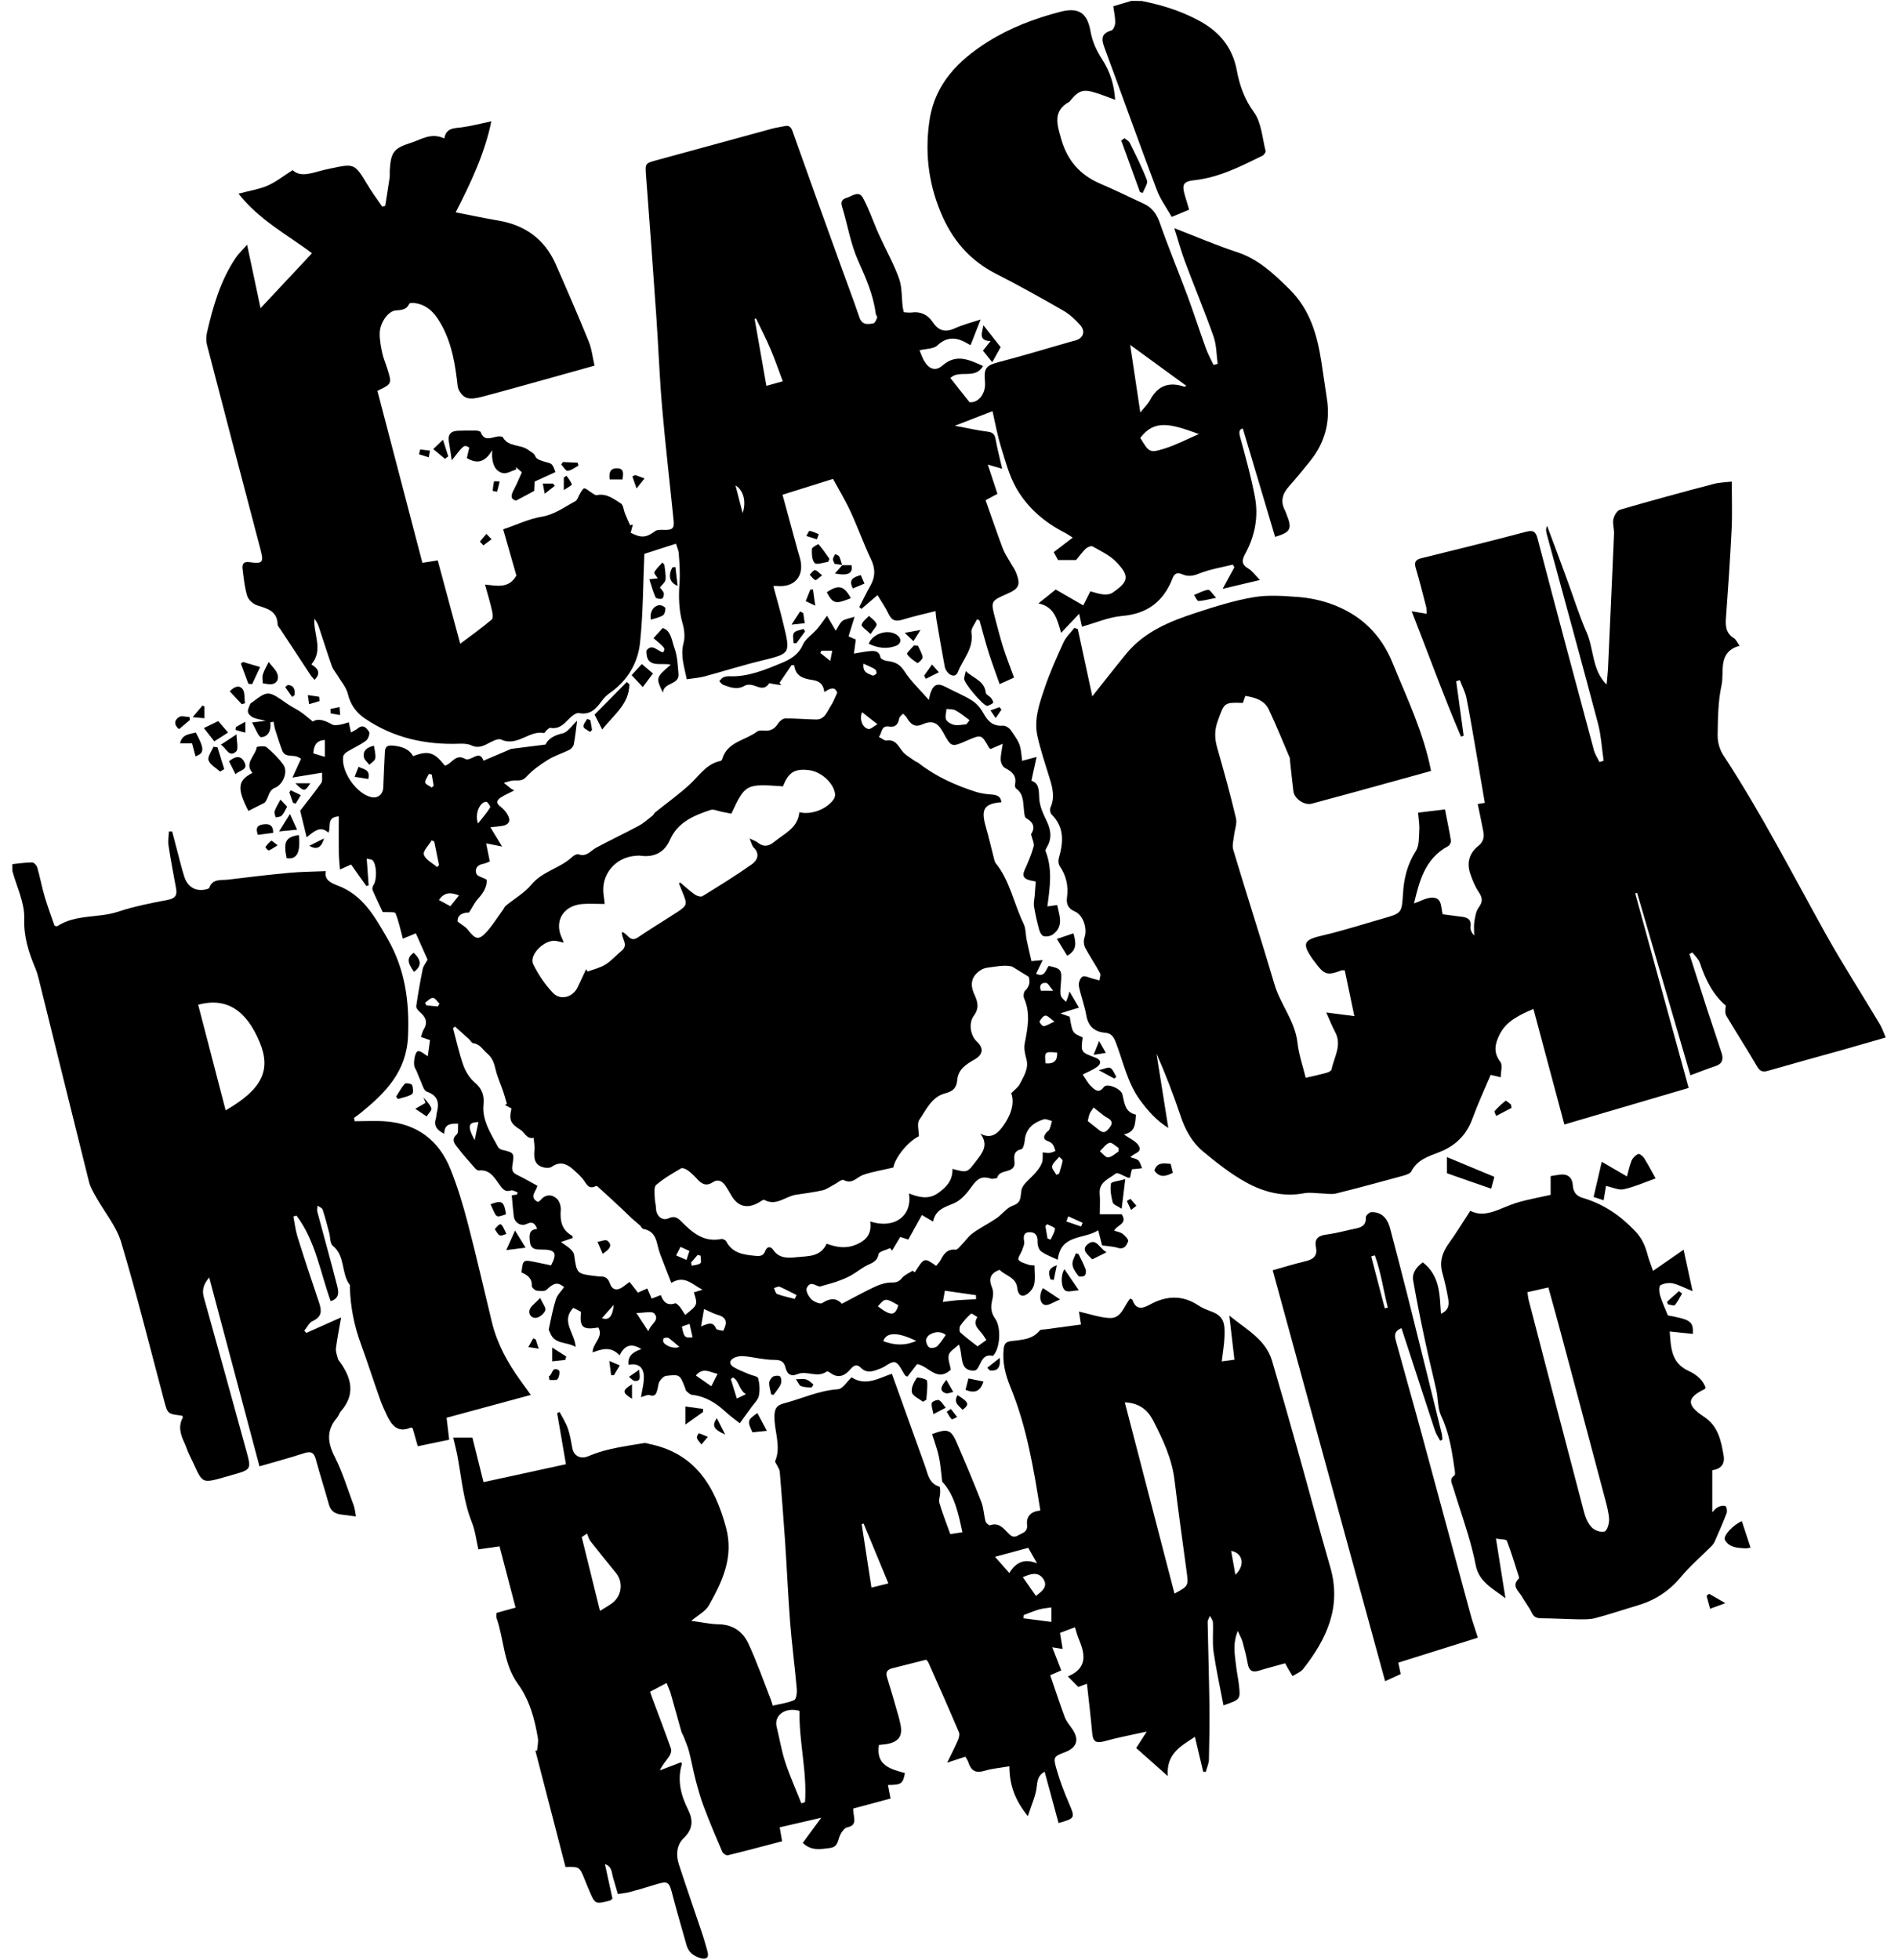<?xml version="1.0" encoding="utf-8"?>
<!-- Generator: Adobe Illustrator 16.0.0, SVG Export Plug-In . SVG Version: 6.00 Build 0)  -->
<!DOCTYPE svg PUBLIC "-//W3C//DTD SVG 1.0//EN" "http://www.w3.org/TR/2001/REC-SVG-20010904/DTD/svg10.dtd">
<svg version="1.0" id="Layer_1" xmlns="http://www.w3.org/2000/svg" xmlns:xlink="http://www.w3.org/1999/xlink" x="0px" y="0px"
	 width="62px" height="64px" viewBox="8.5 9 62 64" enable-background="new 8.5 9 62 64" xml:space="preserve">
<g>
	<path fill-rule="evenodd" clip-rule="evenodd" d="M8.904,37.221c0.214-0.021,0.432-0.056,0.646-0.056
		c0.058,0,0.149,0.096,0.168,0.166c0.092,0.318,0.15,0.644,0.244,0.962c0.097,0.323,0.217,0.641,0.32,0.942
		c0.059,0.008,0.082,0.02,0.092,0.01c0.604-0.394,1.334-0.255,1.985-0.471c0.525-0.176,1.079-0.282,1.626-0.388
		c0.236-0.044,0.305-0.147,0.269-0.358c-0.084-0.474-0.18-0.945-0.25-1.421c-0.022-0.147,0.007-0.304,0.015-0.455
		c0.034,0,0.068,0,0.104,0c0.094,0.362,0.189,0.727,0.285,1.089c0.033,0.127,0.07,0.257,0.11,0.382
		c0.112,0.357,0.388,0.509,0.743,0.414c0.027-0.008,0.066-0.02,0.073-0.037c0.107-0.316,0.39-0.245,0.619-0.274
		c0.656-0.079,1.313-0.159,1.971-0.22c0.399-0.037,0.8-0.04,1.219-0.057c-0.059,0.284,0.162,0.384,0.385,0.47
		c0.832,0.31,1.217,1.023,1.63,1.735c0.576,0.998,0.72,2.053,0.67,3.192c-0.05,1.147-0.729,1.833-1.523,2.481
		c-0.077,0.063-0.157,0.12-0.24,0.179c0.007,0.036,0.014,0.076,0.021,0.11c0.339,0,0.682-0.021,1.02,0.005
		c1.022,0.083,1.735,0.622,2.111,1.564c0.232,0.577,0.411,1.177,0.568,1.779c0.279,1.068,0.524,2.148,0.785,3.223
		c0.172,0.7,0.512,1.319,0.931,1.898c0.103,0.143,0.205,0.285,0.338,0.469c-0.938,0.255-1.826,0.496-2.751,0.746
		c0.026,0.221,0.056,0.459,0.085,0.717c-0.35,0.071-0.679,0.141-1.027,0.214c-0.059-0.214-0.112-0.404-0.165-0.583
		c-0.024-0.015-0.046-0.034-0.056-0.029c-0.434,0.19-0.634-0.073-0.793-0.411c-0.083-0.176-0.167-0.357-0.23-0.546
		c-0.208-0.585-0.397-1.18-0.611-1.765c-0.221-0.597-0.343-1.214-0.362-1.851c-0.003-0.026,0.01-0.065-0.003-0.083
		c-0.288-0.38-0.139-0.942-0.555-1.279c-0.094-0.076-0.078-0.282-0.118-0.424c-0.068-0.258-0.132-0.509-0.215-0.759
		c-0.019-0.054-0.108-0.086-0.165-0.127c-0.004,0.063-0.024,0.135-0.009,0.193c0.213,0.802,0.439,1.6,0.644,2.405
		c0.048,0.186,0.106,0.424-0.206,0.521c-0.343-0.947-0.494-1.97-1.118-2.795c-0.032,0.012-0.065,0.02-0.101,0.029
		c0.044,0.223,0.068,0.447,0.135,0.663c0.223,0.712,0.457,1.422,0.698,2.13c0.092,0.269,0.116,0.477-0.201,0.621
		c-0.115,0.049-0.184,0.206-0.274,0.313c0.022,0.024,0.045,0.052,0.063,0.076c0.365-0.164,0.729-0.323,1.139-0.507
		c-0.063,0.362-0.129,0.685-0.169,1.006c-0.013,0.109,0.034,0.229,0.063,0.342c0.011,0.043,0.047,0.081,0.075,0.118
		c0.374,0.526,0.498,1.053,0.028,1.594c-0.057,0.061-0.078,0.154-0.132,0.218c-0.357,0.413-0.309,0.817-0.068,1.287
		c0.254,0.502,0.418,1.05,0.616,1.581c0.037,0.101,0.045,0.216,0.071,0.354c-0.193-0.024-0.349-0.044-0.504-0.065
		c-0.197-0.027-0.323-0.125-0.379-0.326c-0.137-0.494-0.294-0.979-0.427-1.473c-0.061-0.226-0.162-0.274-0.385-0.201
		c-0.465,0.152-0.938,0.279-1.456,0.429c-0.548-2.055-1.089-4.095-1.642-6.168c-0.177,0.213-0.245,0.398-0.177,0.644
		c0.473,1.685,0.936,3.371,1.4,5.056c0.148,0.539,0.146,0.576-0.392,0.726c-1.216,0.343-0.979,0.377-1.495-0.668
		c-0.058-0.118-0.092-0.25-0.149-0.366c-0.133-0.275-0.204-0.552-0.042-0.831c-0.023-0.026-0.033-0.049-0.046-0.05
		c-0.456-0.055-0.456-0.055-0.573-0.493c-0.46-1.728-0.891-3.461-1.402-5.17c-0.157-0.522-0.541-0.976-0.813-1.463
		c-0.091-0.164-0.192-0.326-0.236-0.502c-0.553-2.21-1.096-4.423-1.644-6.633c-0.029-0.12-0.063-0.238-0.111-0.35
		c-0.219-0.521-0.382-1.026-0.362-1.622c0.017-0.512-0.246-1.034-0.387-1.55C8.904,37.373,8.904,37.297,8.904,37.221z
		 M15.871,45.261c1.189-0.686,1.493-1.31,1.113-2.222c-0.442-1.064-1.099-1.474-2.011-1.227
		C15.271,42.953,15.566,44.092,15.871,45.261z"/>
	<path fill-rule="evenodd" clip-rule="evenodd" d="M45.79,9.031c0.645,0.127,1.26,0.316,1.844,0.626
		c0.68,0.357,1.123,0.871,1.267,1.64c0.092,0.492,0.247,0.94,0.561,1.369c0.243,0.337,0.27,0.832,0.38,1.263
		c0.012,0.041-0.055,0.135-0.107,0.159c-0.705,0.342-1.402,0.705-2.203,0.795c-0.385,0.041-0.433,0.139-0.325,0.506
		c0.041,0.142,0.085,0.287,0.137,0.458c-0.181,0.073-0.351,0.145-0.568,0.237c-0.168-0.296-0.373-0.573-0.489-0.884
		c-0.58-1.537-1.133-3.086-1.703-4.628c-0.104-0.277-0.13-0.477,0.22-0.577c0.063-0.019,0.126-0.167,0.126-0.255
		c0.002-0.177-0.04-0.353-0.064-0.536c0.213-0.063,0.398-0.118,0.588-0.174C45.563,9.031,45.678,9.031,45.79,9.031z"/>
	<path fill-rule="evenodd" clip-rule="evenodd" d="M38.025,19.198c0.095,0.003,0.182,0.02,0.263,0.007
		c0.295-0.039,0.524,0.081,0.681,0.315c0.196,0.298,0.425,0.341,0.741,0.194c0.263-0.118,0.547-0.189,0.823-0.279
		c-0.111,0.279-0.214,0.543-0.324,0.825c0.021,0-0.015,0.012-0.034-0.001c-0.355-0.22-0.689-0.322-1.057,0.023
		c-0.125,0.118-0.37,0.105-0.581,0.157c0.053,0.12,0.092,0.259,0.167,0.372c0.161,0.255,0.362,0.316,0.584,0.125
		c0.454-0.395,0.868-0.187,1.324,0.017c-0.252,0.455-0.784,0.105-1.066,0.392c0.19,0.245,0.384,0.487,0.623,0.788
		c0.267,0.042,0.547-0.261,0.506-0.67c-0.043-0.451,0.037-0.529,0.465-0.642c0.732-0.19,1.454-0.409,2.181-0.617
		c0.091-0.024,0.181-0.057,0.272-0.077c0.28-0.057,0.385-0.29,0.195-0.508c-0.16-0.181-0.348-0.357-0.558-0.477
		c-0.72-0.414-1.446-0.82-2.188-1.197c-0.877-0.447-1.452-1.124-1.826-2.042c-0.4-0.979-0.507-1.97-0.348-3
		c0.181-1.169,0.938-1.931,1.888-2.531c0.733-0.463,1.538-0.768,2.376-0.986c0.588-0.152,0.881,0.019,0.989,0.629
		c0.062,0.353,0.2,0.642,0.386,0.93c0.25,0.387,0.388,0.813,0.42,1.315c-0.227-0.085-0.424-0.162-0.625-0.226
		c-0.408-0.132-0.561-0.086-0.832,0.245c-0.013,0.015-0.021,0.035-0.039,0.044c-0.556,0.308-0.4,0.749-0.264,1.226
		c0.202,0.698,0.618,1.17,1.279,1.452c0.479,0.205,0.947,0.433,1.418,0.653c0.262,0.122,0.413,0.323,0.514,0.604
		c0.285,0.811,0.613,1.606,0.915,2.411c0.208,0.566,0.394,1.143,0.6,1.711c0.067,0.186,0.163,0.36,0.249,0.54
		c0.043-0.014,0.09-0.026,0.135-0.038c-0.041-0.296-0.037-0.609-0.133-0.887c-0.297-0.838-0.639-1.658-0.95-2.49
		c-0.12-0.325-0.209-0.659-0.334-1.053c0.728,0.282,1.376,0.561,2.046,0.781c0.705,0.23,1.202,0.708,1.714,1.211
		c0.678,0.669,0.907,1.495,1.045,2.379c0.063,0.411,0.124,0.823,0.184,1.233c0.11,0.755-0.086,1.427-0.563,2.015
		c-0.22,0.274-0.442,0.545-0.676,0.808c-0.221,0.245-0.293,0.5-0.13,0.8c0.019,0.034,0.025,0.071,0.041,0.105
		c0.198,0.489,0.144,0.594-0.368,0.749c-0.352-1.177-0.703-2.354-1.055-3.539c-0.115,0.022-0.135,0.11-0.088,0.276
		c0.174,0.646,0.358,1.292,0.481,1.951c0.126,0.648,0.004,1.283-0.315,1.865c-0.115,0.21-0.127,0.351,0.107,0.485
		c0.13,0.078,0.223,0.218,0.373,0.37c-0.436,0.102-0.799,0.188-1.217,0.289c0.146-0.27,0.264-0.485,0.382-0.703
		c-0.017-0.029-0.032-0.059-0.048-0.088c-0.367,0.09-0.745,0.151-1.094,0.289c-0.202,0.083-0.369,0.11-0.56,0.027
		c-0.147-0.063-0.253-0.039-0.313,0.123c-0.291,0.756-0.815,1.167-1.65,1.238c-0.442,0.037-0.871,0.228-1.313,0.35
		c-0.032-0.138-0.054-0.245-0.091-0.421c-0.215,0.228-0.385,0.406-0.59,0.622c-0.131-0.443-0.213-0.849-0.741-0.962
		c0.214-0.168,0.38-0.303,0.565-0.453c0.289,0.167,0.582,0.335,0.9,0.519c0.078-0.152,0.152-0.299,0.232-0.46
		c0.145,0.037,0.278,0.088,0.414,0.1c0.103,0.012,0.228,0,0.307-0.053c0.537-0.365,0.573-0.543,0.119-1.011
		c-0.207-0.216-0.502-0.35-0.77-0.504c-0.049-0.025-0.173,0.03-0.229,0.083c-0.125,0.125-0.229,0.271-0.306,0.363
		c-0.205,0-0.367,0-0.592,0c-0.021-0.035-0.076-0.138-0.139-0.257c0.209-0.159,0.402-0.309,0.62-0.475
		c-0.099-0.062-0.174-0.116-0.254-0.157c-0.669-0.34-1.224-0.818-1.591-1.461c-0.232-0.409-0.358-0.887-0.498-1.342
		c-0.117-0.377-0.185-0.766-0.278-1.17c-0.39,0.15-0.773,0.3-1.229,0.477c0.39,0.072,0.722,0.15,1.059,0.192
		c0.177,0.02,0.241,0.083,0.271,0.249c0.057,0.312,0.137,0.62,0.215,0.963c-0.148-0.042-0.262-0.076-0.469-0.135
		c0.116,0.353,0.212,0.639,0.314,0.955c-0.121,0.066-0.285,0.153-0.387,0.208c0.191,0.536,0.367,1.057,0.561,1.574
		c0.059,0.156,0.156,0.298,0.24,0.445c0.063,0.118,0.148,0.222,0.195,0.345c0.154,0.397,0.101,0.521-0.285,0.69
		c-0.547,0.24-0.549,0.24-0.393,0.827c0.084,0.313,0.162,0.622,0.258,0.93c0.104,0.318,0.227,0.634,0.354,0.981
		c-0.125,0.057-0.276,0.125-0.471,0.213c-0.127-0.36-0.254-0.703-0.364-1.048c-0.107-0.343-0.195-0.69-0.293-1.032
		c-0.025-0.012-0.055-0.025-0.082-0.037c-0.065,0.147-0.204,0.304-0.182,0.436c0.082,0.517-0.28,0.866-0.442,1.288
		c-0.061,0.156-0.21,0.146-0.322,0.024c-0.049-0.053-0.094-0.125-0.107-0.196c-0.095-0.517-0.186-1.031-0.273-1.55
		c-0.014-0.071-0.017-0.147-0.028-0.269c-0.37,0.093-0.727,0.171-1.075,0.279c-0.216,0.066-0.351,0.042-0.455-0.179
		c-0.103-0.218-0.244-0.418-0.365-0.622c-0.188,0.163-0.358,0.304-0.528,0.451c-0.023-0.022-0.046-0.042-0.067-0.063
		c0.118-0.23,0.23-0.465,0.359-0.69c0.164-0.287,0.171-0.554,0.026-0.86c-0.243-0.511-0.432-1.047-0.67-1.561
		c-0.177-0.384-0.396-0.746-0.574-1.072c-0.576,0.179-1.095,0.343-1.65,0.517c0.164,0.609,0.333,1.225,0.502,1.842
		c0.024,0.092,0.058,0.18,0.079,0.273c0.13,0.558-0.197,0.92-0.77,0.864c-0.027-0.005-0.056,0.002-0.111,0.004
		c0.113,0.421,0.233,0.833,0.331,1.249c0.235,0.964,0.228,0.954-0.714,1.185c-0.625,0.151-1.236,0.347-1.858,0.514
		c-0.186,0.051-0.383,0.063-0.587,0.095c-0.084-0.418-0.213-0.778-0.105-1.182c0.054-0.198,0.027-0.441-0.032-0.641
		c-0.124-0.438-0.132-0.871-0.1-1.319c0.022-0.318,0-0.644-0.024-0.964c-0.01-0.123-0.071-0.245-0.094-0.321
		c-0.379,0.123-0.724,0.233-1.03,0.332c-0.042,0.978-0.039,1.947-0.142,2.907c-0.072,0.662-0.409,1.233-0.979,1.632
		c-0.101,0.069-0.194,0.157-0.264,0.257c-0.189,0.257-0.375,0.477-0.754,0.404c-0.094-0.017-0.237,0.1-0.323,0.188
		c-0.171,0.177-0.328,0.343-0.605,0.294c-0.036-0.007-0.085,0.044-0.122,0.073c-0.034,0.03-0.065,0.101-0.088,0.096
		c-0.489-0.098-0.873,0.458-1.402,0.213c-0.115-0.052-0.333,0.083-0.49,0.161c-0.163,0.078-0.306,0.113-0.481,0.029
		c-0.111-0.051-0.253-0.059-0.379-0.054c-1.126,0.042-2.177-0.191-3.116-0.834c-0.278-0.193-0.459-0.45-0.543-0.798
		c-0.057-0.225-0.232-0.418-0.355-0.626c-0.057-0.093-0.134-0.181-0.169-0.285c-0.146-0.419-0.279-0.843-0.42-1.264
		c-0.03-0.096-0.076-0.187-0.147-0.272c-0.039,0.5,0.305,1.014-0.098,1.489c0.223,0.137,0.315,0.289,0.103,0.504
		c-0.047-0.056-0.097-0.105-0.137-0.166c-0.323-0.49-0.646-0.979-0.967-1.469c-0.034-0.055-0.099-0.113-0.101-0.169
		c-0.01-0.446-0.338-0.524-0.671-0.629c-0.132-0.043-0.286-0.182-0.325-0.311c-0.087-0.286-0.115-0.59-0.151-0.886
		c-0.018-0.159,0.044-0.242,0.234-0.213c0.429,0.063,0.463,0.002,0.353-0.414c-0.587-2.229-1.173-4.459-1.75-6.688
		c-0.032-0.123-0.026-0.265,0-0.39c0.198-0.861,0.44-1.703,0.94-2.447c0.09-0.135,0.215-0.247,0.371-0.428
		c0.162,0.751,0.302,1.421,0.44,2.073c0.559-0.597,1.113-1.189,1.68-1.794c-0.771-0.589-1.708-1.067-2.399-1.946
		c0.36-0.098,0.671-0.142,0.948-0.262c0.273-0.119,0.513-0.313,0.818-0.506c0.277,0.257,0.66,0.078,1.038-0.01
		c0.081-0.017,0.165-0.037,0.248-0.055c0.729-0.153,0.749-0.139,1.141,0.51c0.153,0.257,0.33,0.5,0.499,0.744
		c0.031-0.007,0.066-0.015,0.099-0.021c0.049-0.309,0.1-0.617,0.145-0.926c0.009-0.074,0-0.153,0.003-0.226
		c0.036-0.602,0.126-0.727,0.688-0.908c0.343-0.108,0.669-0.347,1.095-0.142c0.056-0.348,0.318-0.333,0.574-0.365
		c0.314-0.042,0.622-0.125,0.962-0.196c-0.214,1.047-0.664,1.997-1.164,2.972c0.491,0.098,0.933,0.19,1.375,0.266
		c0.879,0.145,1.522,0.6,1.888,1.419c0.369,0.838,0.734,1.677,1.08,2.527c0.1,0.239,0.126,0.509,0.192,0.795
		c-0.48,0.132-0.923,0.259-1.366,0.382c-0.766,0.212-1.529,0.428-2.298,0.632c-0.429,0.115-0.595,0.069-0.746-0.177
		c-0.033-0.054-0.057-0.12-0.063-0.184c-0.074-0.666-0.177-1.322-0.496-1.928c-0.202-0.379-0.444-0.708-0.912-0.769
		c-0.057-0.008-0.158-0.005-0.171,0.022c-0.09,0.205-0.261,0.205-0.445,0.22c-0.242,0.021-0.512,0.396-0.52,0.739
		c-0.004,0.213,0.037,0.431,0.081,0.641c0.037,0.177,0.11,0.34,0.164,0.512c0.157,0.504,0.157,0.504-0.32,0.734
		c0.487,1.862,0.975,3.732,1.469,5.615c0.161-0.027,0.325-0.051,0.501-0.078c0.243,0.896,0.481,1.779,0.734,2.721
		c0.366-0.274,0.708-0.519,1.028-0.788c0.051-0.042,0.032-0.199,0.01-0.297c-0.062-0.271-0.143-0.541-0.228-0.847
		c0.394,0.039,0.78,0.14,1.025-0.296c-0.135-0.47-0.28-0.981-0.431-1.508c0.457-0.154,0.839-0.342,1.243-0.409
		c0.428-0.068,0.749-0.315,1.107-0.506c0.082-0.041,0.11-0.181,0.17-0.271c0.037-0.059,0.086-0.152,0.127-0.152
		c0.067,0.003,0.131,0.071,0.196,0.11c0.073,0.042,0.156,0.125,0.22,0.11c0.321-0.063,0.549,0.127,0.783,0.274
		c0.079,0.051,0.086,0.213,0.131,0.323c0.053,0.131,0.11,0.259,0.169,0.389c0.028-0.01,0.061-0.017,0.09-0.022
		c-0.022,0.088-0.047,0.177-0.071,0.265c0.345,0.181,0.511,0.161,0.793-0.049c0.069-0.051,0.188-0.047,0.284-0.044
		c0.289,0.01,0.353-0.042,0.324-0.316c-0.123-1.221-0.267-2.444-0.373-3.668c-0.086-0.989-0.122-1.982-0.19-2.974
		c-0.105-1.537-0.221-3.075-0.336-4.611c-0.028-0.401-0.036-0.401,0.357-0.507c1.258-0.345,2.515-0.688,3.772-1.03
		c0.127-0.035,0.261-0.049,0.388-0.078c0.15-0.037,0.215,0.022,0.268,0.166c0.523,1.476,1.056,2.952,1.589,4.425
		c0.197,0.553,0.408,1.099,0.596,1.654c0.087,0.255,0.272,0.228,0.456,0.194c0.052-0.008,0.096-0.118,0.123-0.188
		c0.01-0.034-0.041-0.083-0.047-0.13c-0.078-0.614-0.323-1.165-0.575-1.73c-0.25-0.555-0.343-1.178-0.526-1.765
		c-0.059-0.184,0.026-0.247,0.16-0.289c0.173-0.054,0.389-0.245,0.522,0.001c0.183,0.334,0.309,0.701,0.458,1.051
		c0.044,0.105,0.093,0.206,0.141,0.309c0.198,0.428,0.43,0.844,0.585,1.287c0.097,0.279,0.079,0.595,0.114,0.894
		C37.99,19.061,38.009,19.122,38.025,19.198z M45.418,20.263c0.117,0.773,0.221,1.468,0.331,2.208
		c0.125-0.157,0.246-0.27,0.32-0.406c0.249-0.478,0.626-0.605,1.123-0.434c0.01,0.003,0.025-0.012,0.059-0.032
		C46.656,21.165,46.073,20.74,45.418,20.263z M47.662,23.175c-0.942-0.346-1.454-0.48-1.913,0.125
		c0.285,0.475,0.306,0.502,0.792,0.349C46.901,23.537,47.24,23.359,47.662,23.175z M34.07,21.452
		c-0.137-0.367-0.259-0.722-0.406-1.065c-0.141-0.335-0.312-0.658-0.469-0.989c-0.015,0.004-0.028,0.01-0.045,0.015
		c0.128,0.724,0.255,1.449,0.385,2.188C33.726,21.55,33.887,21.503,34.07,21.452z M32.759,25.757
		c0.125-0.37,0.033-0.744-0.233-0.903C32.598,25.13,32.669,25.409,32.759,25.757z"/>
	<path fill-rule="evenodd" clip-rule="evenodd" d="M65.325,30.089c-0.732,0.208-0.49,0.841-0.59,1.294
		c-0.116,0.531-0.118,1.092-0.127,1.64c-0.002,0.211,0.066,0.456,0.182,0.634c1.236,1.884,2.262,3.89,3.355,5.855
		c0.558,0.998,1.18,1.96,1.765,2.944c0.073,0.123,0.118,0.266,0.187,0.426c-0.51,0.147-0.97,0.28-1.433,0.412
		c-0.8,0.223-1.603,0.442-2.401,0.673c-0.168,0.049-0.266,0.033-0.364-0.135c-0.323-0.556-0.673-1.097-1.001-1.649
		c-0.054-0.088-0.044-0.21-0.02-0.339c-0.43-0.364-0.67-0.86-0.85-1.399c-0.043-0.125-0.16-0.228-0.244-0.34
		c-0.031,0.018-0.066,0.037-0.098,0.051c0.201,0.626,0.398,1.25,0.602,1.877c0.149,0.455,0.307,0.909,0.453,1.367
		c0.063,0.199,0.015,0.346-0.205,0.417c-0.26,0.085-0.512,0.187-0.818,0.299c-0.59-2.015-1.164-3.987-1.74-5.956
		c-0.021,0.005-0.041,0.01-0.061,0.018c0.574,2.092,1.15,4.185,1.744,6.351c-1.355,0.399-2.689,0.792-4.06,1.194
		c-0.343-1.287-0.673-2.521-1.01-3.774c-0.473,0.206-0.882,0.395-1.104,0.833c-0.152,0.304-0.215,0.587,0.023,0.897
		c0.08,0.101,0.014,0.313,0.014,0.502c-0.15-0.034-0.229-0.054-0.33-0.078c-0.203,0.479-0.422,0.952-0.599,1.437
		c-0.196,0.536-0.559,0.883-1.081,1.087c-0.351,0.137-0.718,0.245-0.911,0.626c-0.037,0.074-0.169,0.116-0.267,0.143
		c-0.729,0.198-1.457,0.398-2.191,0.58c-0.156,0.039-0.332,0-0.5-0.003c-0.179-0.004-0.361-0.038-0.532-0.007
		c-0.688,0.134-1.331-0.034-1.913-0.355c-0.502-0.278-0.961-0.641-1.403-1.008c-0.358-0.298-0.583-0.708-0.733-1.16
		c-0.229-0.686-0.488-1.36-0.786-2.034c0.129,0.811,0.257,1.618,0.386,2.426c-0.386-0.239-0.66-0.553-0.92-0.903
		c-0.42-0.572-0.549-1.255-0.796-1.892c-0.067-0.174-0.144-0.296-0.343-0.313c-0.352-0.029-0.557-0.203-0.621-0.573
		c-0.056-0.32-0.178-0.631-0.242-0.954c-0.018-0.098,0.044-0.264,0.119-0.306c0.076-0.041,0.217,0.035,0.326,0.064
		c0.076,0.017,0.152,0.041,0.229,0.061c0.006-0.079,0.051-0.177,0.021-0.232c-0.154-0.285-0.338-0.554-0.49-0.838
		c-0.045-0.089-0.057-0.232-0.023-0.33c0.099-0.282-0.029-0.727-0.311-0.851c-0.226-0.098-0.287-0.245-0.258-0.465
		c0.051-0.373-0.027-0.709-0.24-1.023c-0.043-0.063-0.051-0.181-0.026-0.261c0.146-0.512,0.187-0.999-0.237-1.42
		c-0.047-0.046-0.063-0.167-0.037-0.228c0.145-0.318,0.074-0.625-0.023-0.938c-0.141-0.459-0.296-0.918-0.402-1.385
		c-0.126-0.548,0.063-1.071,0.234-1.579c0.172-0.508,0.393-1.003,0.617-1.493c0.08-0.174,0.234-0.313,0.353-0.47
		c0.036,0.012,0.076,0.024,0.114,0.037c0.158,0.729,0.314,1.458,0.473,2.197c0.385-0.481,0.746-0.951,1.123-1.407
		c0.594-0.714,1.423-1.047,2.272-1.324c0.614-0.201,1.241-0.398,1.877-0.506c0.474-0.081,0.977-0.042,1.462-0.006
		c0.354,0.028,0.715,0.102,1.049,0.22c0.959,0.339,1.638,0.975,2.027,1.935c0.467,1.146,1.008,2.259,1.256,3.524
		c-0.383,0.105-0.787,0.223-1.192,0.33c-0.9,0.25-1.804,0.498-2.707,0.74c-0.237,0.063-0.565-0.157-0.597-0.404
		c-0.042-0.336-0.076-0.671-0.113-1.006c-0.002-0.03,0.004-0.059-0.006-0.085c-0.227-0.529-0.44-1.065-0.688-1.584
		c-0.143-0.301-0.444-0.389-0.764-0.44c-0.027,0.079-0.056,0.157-0.08,0.228c-0.624-0.02-0.603-0.012-0.822,0.592
		c-0.111,0.306-0.103,0.577-0.015,0.881c0.218,0.761,0.431,1.527,0.612,2.298c0.041,0.174-0.047,0.379-0.066,0.571
		c-0.018,0.151-0.066,0.323-0.023,0.459c0.439,1.466,0.912,2.923,1.346,4.391c0.193,0.656,0.67,1.194,0.751,1.904
		c0.041,0.38,0.171,0.751,0.269,1.147c0.238-0.056,0.466-0.104,0.69-0.166c0.06-0.015,0.145-0.062,0.154-0.105
		c0.081-0.406,0.353-0.793,0.114-1.229c-0.1-0.191-0.18-0.394-0.287-0.632c0.311,0.041,0.587,0.076,0.918,0.118
		c-0.108-0.512-0.213-1.011-0.314-1.496c-0.08,0-0.09-0.003-0.099,0c-0.481,0.181-0.57,0.151-0.89-0.287
		c-0.018-0.022-0.035-0.043-0.052-0.068c-0.37-0.524-0.302-0.644,0.318-0.783c0.663-0.155,1.312-0.365,1.966-0.551
		c0.619-0.177,0.619-0.177,0.66-0.813c0.029-0.497,0.14-0.959,0.419-1.393c0.114-0.176,0.099-0.445,0.112-0.676
		c0.012-0.183-0.023-0.371-0.039-0.577c0.303-0.039,0.58-0.071,0.879-0.107c0.068,0.354,0.141,0.685,0.194,1.018
		c0.009,0.057-0.038,0.152-0.087,0.179c-0.775,0.414-0.947,1.172-1.119,1.875c0.192-0.065,0.397-0.19,0.6-0.19
		c0.331,0,0.271,0.323,0.338,0.543c0.199,0.027,0.395,0.054,0.59,0.078c0.199,0.021,0.351,0.069,0.317,0.326
		c-0.011,0.094,0.033,0.196,0.122,0.292c0-0.149-0.018-0.301,0.004-0.446c0.025-0.164,0.051-0.349,0.145-0.474
		c0.137-0.187,0.123-0.316,0-0.5c-0.12-0.177-0.204-0.385-0.273-0.587c-0.128-0.357-0.041-0.682,0.255-0.918
		c0.168-0.134,0.204-0.284,0.168-0.47c-0.056-0.296-0.12-0.592-0.184-0.902c0.069-0.01,0.138-0.021,0.232-0.037
		c-0.104-0.615-0.206-1.217-0.311-1.821c-0.095-0.54-0.183-1.079-0.292-1.618c-0.043-0.196-0.142-0.379-0.215-0.571
		c-0.039,0.015-0.078,0.024-0.117,0.039c0.08,0.593,0.161,1.185,0.244,1.777c-0.029,0.009-0.059,0.02-0.088,0.03
		c-0.568-1.324-1.056-2.682-1.61-4.093c0.198,0.035,0.328,0.054,0.491,0.081c-0.004-0.088-0.004-0.159-0.019-0.228
		c-0.108-0.42-0.214-0.841-0.337-1.257c-0.055-0.187-0.023-0.279,0.175-0.328c1.146-0.281,2.292-0.565,3.436-0.867
		c0.229-0.059,0.307,0,0.366,0.225c0.604,2.305,1.219,4.604,1.839,6.905c0.035,0.137,0.12,0.261,0.183,0.394
		c0.046-0.016,0.09-0.03,0.137-0.044c-0.062-0.412-0.083-0.832-0.189-1.23c-0.547-2.066-1.115-4.124-1.674-6.186
		c-0.02-0.076-0.032-0.157,0.016-0.254c0.217,0.583,0.436,1.16,0.648,1.745c0.213,0.575,0.393,1.165,0.639,1.726
		c0.248,0.559,0.172,1.232,0.656,1.711c0.014-0.167,0.036-0.333,0.045-0.501c0.066-1.474,0.135-2.947,0.197-4.42
		c0.008-0.159-0.054-0.326-0.022-0.475c0.024-0.12,0.118-0.284,0.216-0.314c1.016-0.296,2.036-0.573,3.06-0.842
		c0.198-0.051,0.408-0.054,0.592-0.076c0,0.534,0.021,1.052-0.005,1.568c-0.047,0.963-0.113,1.925-0.184,2.884
		c-0.021,0.274,0.001,0.504,0.26,0.661C65.208,29.884,65.247,29.981,65.325,30.089z"/>
	<path fill-rule="evenodd" clip-rule="evenodd" d="M17.33,32.59c0.034,0.252-0.062,0.47-0.297,0.485
		c-0.083,0.005-0.186-0.287-0.3-0.48c0.181-0.024,0.281-0.034,0.449-0.056c-0.181-0.044-0.306-0.057-0.41-0.105
		c-0.074-0.034-0.162-0.112-0.172-0.184c-0.015-0.083,0.045-0.178,0.076-0.267c0.008-0.015,0.028-0.025,0.044-0.034
		c0.539-0.407,0.535-0.404,1.172,0.041c0.13,0.093,0.279,0.159,0.411,0.247c0.133,0.089,0.253,0.198,0.416,0.328
		c0.17-0.118,0.394-0.039,0.625,0.093c0.063,0.039,0.167,0.021,0.249,0.012c0.098-0.015,0.191-0.052,0.301-0.081
		c0.027,0.123,0.045,0.21,0.07,0.331c0.087-0.049,0.165-0.083,0.224-0.132c0.183-0.157,0.296,0.005,0.367,0.11
		c0.037,0.054-0.029,0.24-0.1,0.291c-0.191,0.143-0.412,0.237-0.612,0.36c-0.057,0.034-0.125,0.101-0.134,0.159
		c-0.069,0.498,0.442,1.222,0.926,1.327c0.212,0.043,0.377-0.098,0.385-0.32c0.013-0.387,0.035-0.776,0.052-1.16
		c0.008-0.171,0.083-0.221,0.256-0.206c0.276,0.027,0.522,0.093,0.667,0.345c0.531-0.21,0.715-0.093,1.037,0.311
		c0.221-0.048,0.342-0.404,0.655-0.224c0.197,0.111,0.473-0.33,0.605,0.062c0.354-0.15,0.673-0.286,0.905-0.386
		c0.401-0.051,0.722-0.093,1.126-0.142c0.062-0.157,0.245-0.298,0.545-0.362c0.183-0.037,0.321-0.272,0.484-0.416
		c-0.035,0.261-0.06,0.519-0.108,0.773c-0.012,0.068-0.083,0.145-0.146,0.178c-0.232,0.116-0.49,0.194-0.708,0.331
		c-0.251,0.157-0.499,0.333-0.697,0.551c-0.143,0.159-0.281,0.105-0.431,0.12c-0.104,0.01-0.202,0.049-0.304,0.076
		c0.078,0.061,0.153,0.125,0.232,0.187c0.022,0.017,0.048,0.027,0.108,0.061c-0.159,0.083-0.306,0.144-0.435,0.228
		c-0.139,0.088-0.173,0.186-0.007,0.306c0.105,0.081,0.201,0.197,0.254,0.316c0.079,0.179-0.026,0.279-0.204,0.308
		c-0.118,0.018-0.238,0.027-0.388,0.044c0.134,0.218,0.243,0.398,0.384,0.63c-0.184-0.036-0.307-0.063-0.522-0.104
		c0.043,0.21,0.078,0.381,0.119,0.59c-0.039,0.017-0.131,0.063-0.228,0.083c-0.193,0.035-0.265,0.169-0.208,0.323
		c0.025,0.075,0.179,0.105,0.333,0.189c0.022,0.196-0.087,0.416-0.277,0.619c-0.105,0.116-0.176,0.265-0.298,0.455
		c-0.159,0.002-0.384,0.046-0.375,0.294c0.141,0.11,0.263,0.171,0.337,0.269c0.254,0.326,0.358,0.353,0.628,0.052
		c0.198-0.224,0.354-0.481,0.531-0.722c0.027-0.04,0.046-0.089,0.08-0.115c0.279-0.228,0.608-0.417,0.833-0.686
		c0.366-0.445,0.947-0.536,1.342-0.913c0.051-0.046,0.15-0.098,0.199-0.081c0.263,0.096,0.392-0.11,0.573-0.212
		c0.461-0.25,0.938-0.471,1.397-0.72c0.167-0.088,0.309-0.223,0.458-0.338c0.029-0.022,0.039-0.068,0.067-0.09
		c0.39-0.316,0.805-0.607,1.169-0.95c0.301-0.286,0.53-0.651,0.979-0.739c0.022-0.005,0.045-0.039,0.053-0.063
		c0.165-0.566,0.751-0.6,1.134-0.894c0.056-0.044,0.161-0.04,0.243-0.034c0.204,0.019,0.339-0.059,0.446-0.23
		c0.049-0.078,0.154-0.164,0.236-0.167c0.335-0.002,0.667,0.027,1.002,0.035c0.294,0.005,0.363-0.26,0.485-0.445
		c0.083-0.12,0.132-0.265,0.21-0.428c-0.075-0.223-0.24-0.141-0.421-0.023c-0.029-0.261-0.162-0.362-0.396-0.396
		c-0.267-0.04-0.547-0.108-0.588-0.483c-0.027,0-0.056,0-0.085-0.002c-0.133,0.196-0.264,0.387-0.396,0.58
		c0.02,0.024,0.039,0.049,0.06,0.073c-0.079-0.009-0.16-0.019-0.238-0.031c-0.056-0.005-0.147-0.044-0.16-0.024
		c-0.177,0.262-0.379,0.086-0.574,0.049c-0.071-0.012-0.161-0.01-0.219,0.024c-0.244,0.149-0.477,0.059-0.706-0.026
		c-0.052-0.02-0.087-0.079-0.13-0.12c0.043-0.042,0.078-0.098,0.13-0.123c0.056-0.027,0.127-0.039,0.192-0.037
		c0.615,0.027,1.171-0.21,1.715-0.434c0.261-0.107,0.55-0.262,0.691-0.592c0.086-0.198,0.313-0.338,0.464-0.514
		c0.113-0.13,0.207-0.277,0.327-0.436c0.083,0.142,0.18,0.309,0.288,0.489c0.076-0.119,0.123-0.247,0.215-0.318
		c0.089-0.07,0.227-0.081,0.399-0.139c-0.074,0.24-0.131,0.431-0.197,0.641c0.081,0.036,0.154,0.069,0.237,0.104
		c-0.022,0.164-0.044,0.329-0.062,0.459c0.205-0.031,0.392-0.076,0.58-0.085c0.131-0.005,0.257,0.027,0.286,0.206
		c0.01,0.049,0.122,0.105,0.191,0.116c0.24,0.026,0.422,0.08,0.579,0.318c0.224,0.35,0.536,0.641,0.812,0.959
		c0.015-0.063,0.028-0.162,0.063-0.252c0.098-0.264,0.236-0.306,0.483-0.174c0.287,0.152,0.593,0.274,0.866,0.446
		c0.15,0.095,0.28,0.25,0.366,0.406c0.145,0.266,0.311,0.438,0.641,0.414c0.086-0.007,0.208,0.074,0.262,0.152
		c0.314,0.455,0.309,0.46,0.365,0.996c0.135-0.037,0.267-0.07,0.473-0.127c-0.062,0.282-0.113,0.514-0.17,0.775
		c0.25,0.083,0.245,0.302,0.255,0.564c0.009,0.251,0.125,0.508,0.238,0.741c0.144,0.293,0.189,0.57,0.015,0.864
		c-0.022,0.039-0.057,0.095-0.045,0.129c0.232,0.585,0.143,1.185,0.059,1.809c0.108-0.017,0.205-0.032,0.32-0.047
		c0.069,0.341,0.23,0.693-0.145,0.965c-0.077,0.053-0.212,0.077-0.301,0.051c-0.066-0.019-0.124-0.139-0.146-0.223
		c-0.066-0.245-0.122-0.492-0.164-0.742c-0.02-0.111,0.012-0.234,0.022-0.354c0.01-0.149,0.022-0.298,0.034-0.465
		c-0.078-0.017-0.139-0.024-0.199-0.04c-0.176-0.046-0.254-0.132-0.166-0.33c0.113-0.25,0.223-0.508,0.297-0.772
		c0.027-0.104-0.047-0.236-0.086-0.401c0.121-0.18,0.122-0.369-0.155-0.521c-0.06-0.035-0.067-0.182-0.077-0.282
		c-0.029-0.251-0.009-0.516-0.254-0.689c-0.03-0.023-0.047-0.089-0.037-0.131c0.063-0.292-0.104-0.424-0.33-0.544
		c-0.074-0.037-0.133-0.168-0.137-0.259c-0.004-0.164,0.039-0.33,0.065-0.528c-0.157,0.069-0.275,0.12-0.39,0.169
		c-0.024-0.015-0.044-0.022-0.053-0.034c-0.252-0.445-0.25-0.445-0.718-0.243c-0.517,0.226-0.517,0.226-0.787-0.269
		c-0.185-0.333-0.359-0.396-0.691-0.252c-0.252,0.11-0.385-0.037-0.498-0.228c-0.028-0.049-0.077-0.086-0.116-0.127
		c-0.045,0.049-0.115,0.093-0.126,0.149c-0.038,0.193-0.114,0.306-0.337,0.271c-0.258-0.039-0.218,0.198-0.328,0.34
		c0.104,0.051,0.182,0.127,0.248,0.117c0.288-0.044,0.374,0.162,0.511,0.342c0.102,0.132,0.266,0.218,0.403,0.318
		c0.047,0.035,0.105,0.049,0.148,0.086c0.557,0.434,1.191,0.715,1.856,0.93c0.167,0.054,0.349,0.077,0.526,0.089
		c0.172,0.015,0.291,0.061,0.309,0.251c-0.562,0.044-0.674,0.226-0.512,0.791c0.099,0.343,0.178,0.69,0.267,1.035
		c0.016,0.057,0.024,0.118,0.057,0.159c0.468,0.581,0.594,1.322,0.91,1.974c0.079,0.159,0.067,0.359,0.104,0.538
		c0.046,0.225,0.101,0.445,0.157,0.692c0.084-0.007,0.202-0.019,0.367-0.035c-0.082,0.166-0.147,0.302-0.217,0.446
		c0.287,0.134,0.314-0.123,0.412-0.255c0.413,0.088,0.438,0.123,0.398,0.575c-0.034,0.412-0.034,0.412,0.168,0.597
		c0.021-0.046,0.037-0.088,0.054-0.129c0.017-0.044,0.025-0.088,0.06-0.208c0.116,0.199,0.203,0.345,0.309,0.527
		c-0.221,0.066-0.387,0.119-0.606,0.188c0.137,0.049,0.22,0.078,0.304,0.11c0.088,0.53,0.088,0.53,0.423,0.675
		c-0.063,0.482-0.063,0.482,0.418,0.661c0.173,0.063,0.208,0.181,0.065,0.291c-0.139,0.105-0.307,0.169-0.483,0.26
		c0.081,0.114,0.157,0.271,0.276,0.384c0.11,0.105,0.245,0.257,0.416,0.024c0.101-0.137,0.56,0.051,0.607,0.24
		c0.068,0.272,0.072,0.582,0.443,0.663c-0.036,0.27,0.006,0.561-0.395,0.646c0.188,0.132,0.375,0.208,0.471,0.347
		c0.165,0.243-0.15,0.257-0.257,0.397c0.097,0.036,0.196,0.046,0.259,0.104c0.057,0.053,0.075,0.152,0.122,0.253
		c-0.086,0.012-0.132,0.019-0.176,0.021c-0.047,0.005-0.094,0.01-0.157,0.015c-0.012,0.047-0.024,0.091-0.034,0.135
		s-0.017,0.088-0.026,0.132c-0.027,0.003-0.047,0.015-0.062,0.01c-0.14-0.052-0.345-0.186-0.403-0.14
		c-0.221,0.174-0.563,0.277-0.527,0.669c0.018,0.205,0.003,0.413,0.003,0.661c0.112,0,0.242,0,0.372,0c0.119,0,0.24,0,0.342,0
		c0.211,0.324-0.161,0.349-0.244,0.538c0.107,0.037,0.208,0.05,0.277,0.104c0.079,0.062,0.199,0.187,0.18,0.24
		c-0.048,0.127-0.123,0.281-0.335,0.218c-0.161-0.049-0.333-0.054-0.517-0.081c-0.039-0.145-0.076-0.296-0.127-0.494
		c-0.47,0.307-1.226,0.115-1.321,0.964c-0.208-0.1-0.397-0.163-0.548-0.278c-0.076-0.057-0.117-0.208-0.113-0.313
		c0.01-0.206-0.078-0.315-0.267-0.31s-0.2,0.143-0.169,0.308c0.015,0.086-0.037,0.188-0.068,0.281
		c-0.039,0.107-0.154,0.255-0.117,0.311c0.059,0.086,0.207,0.117,0.325,0.161c0.056,0.022,0.125,0.018,0.196,0.024
		c0,0.221,0.033,0.434-0.013,0.631c-0.032,0.131-0.155,0.274-0.278,0.334c-0.168,0.081-0.253-0.056-0.27-0.223
		c-0.035-0.357-0.387-0.401-0.577-0.598c-0.302,0.108-0.368,0.287-0.251,0.575c0.051,0.12,0.043,0.284,0.009,0.412
		c-0.06,0.227-0.04,0.418,0.099,0.613c0.188,0.265,0.164,0.884-0.026,1.148c-0.018,0.024-0.042,0.063-0.054,0.062
		c-0.435-0.108-0.387,0.475-0.611,0.481c-0.506,0.014-0.349-0.491-0.495-0.852c-0.13,0.125-0.3,0.215-0.332,0.34
		c-0.037,0.15,0.042,0.328,0.067,0.482c-0.462,0.423-0.731-0.134-1.104-0.181c-0.103,0.136-0.209,0.271-0.313,0.408
		c-0.042-0.02-0.063-0.024-0.072-0.037c-0.11-0.151-0.189-0.381-0.331-0.433c-0.119-0.041-0.308,0.14-0.473,0.203
		c-0.218,0.083-0.443,0.187-0.653-0.029c-0.107-0.108-0.214-0.086-0.312,0.029c-0.193,0.233-0.41,0.353-0.695,0.132
		c-0.026-0.021-0.085-0.044-0.104-0.031c-0.303,0.221-0.645-0.042-0.948,0.083c-0.227,0.093-0.343-0.003-0.395-0.211
		c-0.051-0.21-0.161-0.254-0.379-0.254c-0.325,0-0.652-0.089-0.981-0.12c-0.107-0.01-0.236,0.007-0.33,0.06
		c-0.167,0.088-0.143,0.22,0.006,0.303c0.154,0.091,0.326,0.152,0.488,0.223c0.105,0.046,0.285,0.068,0.303,0.135
		c0.046,0.184,0.06,0.392,0.021,0.578c-0.03,0.132-0.159,0.249-0.246,0.371c-0.119,0.165-0.239,0.331-0.376,0.52
		c-0.124-0.098-0.311-0.23-0.478-0.385c-0.311-0.286-0.652-0.496-1.084-0.543c-0.066-0.008-0.127-0.073-0.184-0.125
		c-0.027-0.021-0.027-0.068-0.041-0.103c-0.172-0.436-0.172-0.443-0.617-0.392c-0.081,0.01-0.169,0.105-0.218,0.184
		c-0.047,0.075-0.044,0.181-0.071,0.271c-0.036,0.117-0.063,0.237-0.249,0.176c-0.079-0.026-0.187,0.039-0.285,0.066
		c0.032-0.232,0.108-0.476,0.092-0.71c-0.022-0.298-0.211-0.403-0.502-0.348c-0.03-0.296,0.157-0.423,0.422-0.512
		c-0.326-0.208-0.55-0.13-0.711,0.204c-0.284-0.306-0.58-0.208-0.881-0.096c-0.007-0.302,0.369-0.495,0.186-0.813
		c-0.514,0.086-0.619-0.007-0.567-0.514c-0.084-0.044-0.172-0.088-0.249-0.129c-0.42,0.435,0.043,0.812,0.076,1.277
		c-0.301-0.179-0.684-0.074-0.831-0.453c-0.017-0.044-0.054-0.093-0.047-0.129c0.071-0.331,0.131-0.66,0.233-0.978
		c0.048-0.146,0.179-0.269,0.267-0.394c-0.208-0.169-0.327-0.149-0.569,0.083c-0.064,0.061-0.223,0.046-0.33,0.032
		c-0.063-0.013-0.157-0.101-0.157-0.149c0.014-0.253-0.142-0.365-0.337-0.444c0.051-0.42,0.051-0.42,0.446-0.341
		c0.174,0.033,0.348,0.075,0.521,0.109c0.213-0.409,0.145-0.523-0.346-0.517c-0.203,0.003-0.326-0.041-0.347-0.264
		c-0.02-0.198-0.04-0.388,0.238-0.409c-0.066-0.176-0.152-0.258-0.344-0.162c-0.187,0.088-0.392-0.041-0.419-0.247
		c-0.028-0.22-0.044-0.444-0.066-0.688c0.049-0.008,0.108-0.018,0.169-0.024c0.009-0.024,0.018-0.049,0.024-0.073
		c-0.073-0.024-0.159-0.081-0.221-0.063c-0.153,0.046-0.224,0.002-0.322-0.12c-0.19-0.238-0.325-0.58-0.734-0.531
		c-0.034,0.003-0.083-0.039-0.111-0.07c-0.189-0.216-0.386-0.43-0.559-0.659c-0.099-0.13-0.25-0.269-0.039-0.455
		c0.059-0.057,0.026-0.213,0.041-0.346c-0.257-0.007-0.453,0.017-0.453,0.331c-0.234-0.115-0.354-0.257-0.273-0.504
		c0.017-0.054,0.012-0.113,0.025-0.166c0.085-0.324,0.061-0.573-0.321-0.705c-0.105-0.037-0.154-0.25-0.218-0.388
		c-0.063-0.129-0.101-0.271-0.174-0.398c-0.064-0.11-0.004-0.536,0.11-0.538c0.098-0.003,0.197,0.1,0.313,0.166
		c0.02-0.151,0.048-0.338,0.073-0.526c-0.11-0.037-0.198-0.065-0.296-0.101c0.03-0.088,0.047-0.174,0.088-0.244
		c0.143-0.23,0.072-0.404-0.117-0.565c-0.059-0.049-0.135-0.137-0.125-0.201c0.057-0.403,0.13-0.81,0.211-1.21
		c0.021-0.104,0.101-0.194,0.159-0.307c-0.118-0.26-0.242-0.544-0.384-0.86c-0.15,0.064-0.293,0.123-0.424,0.174
		c-0.079-0.287-0.133-0.57-0.24-0.83c-0.024-0.051-0.242-0.027-0.418-0.039c-0.089-0.191-0.217-0.453-0.331-0.718
		c-0.019-0.044,0.004-0.127,0.034-0.171c0.112-0.164,0.105-0.665-0.033-0.8c-0.038-0.037-0.113-0.034-0.192-0.054
		c0.022,0.308,0.042,0.589,0.063,0.874c-0.026,0.005-0.051,0.012-0.075,0.019c-0.166-0.232-0.331-0.462-0.498-0.702
		c-0.114,0.051-0.198,0.088-0.365,0.164c-0.016-0.208-0.035-0.377-0.037-0.549c-0.006-0.392,0-0.785,0-1.187
		c-0.419,0.028-0.242,0.34-0.338,0.532c-0.26-0.232-0.453-0.059-0.712,0.151c-0.081-0.343-0.155-0.636-0.211-0.869
		c0.25-0.323,0.479-0.61,0.69-0.908c0.045-0.065,0.017-0.181,0.026-0.333c-0.311,0.051-0.59,0.098-0.969,0.159
		c0.112-0.243,0.193-0.418,0.281-0.617c-0.057-0.027-0.118-0.07-0.186-0.081c-0.163-0.027-0.357,0.017-0.431-0.189
		c-0.085-0.225-0.157-0.453-0.229-0.68c-0.026-0.083-0.035-0.174-0.051-0.259C17.406,32.578,17.369,32.586,17.33,32.59z
		 M38.192,47.976c0.32,0.122,0.627,0.209,0.941-0.007c0.285-0.196,0.493-0.426,0.48-0.796c0.487,0.131,0.48,0.127,0.762-0.242
		c0.209-0.271,0.436-0.531,0.147-0.913c0.396,0.23,0.628-0.08,0.763-0.271c0.219-0.311,0.372-0.7,0.248-1.043
		c0.111-0.117,0.222-0.193,0.276-0.296c0.129-0.257,0.306-0.505,0.218-0.827c-0.045-0.162-0.084-0.345-0.053-0.506
		c0.094-0.493,0.197-0.979-0.021-1.473c-0.031-0.068-0.013-0.208,0.037-0.253c0.182-0.168,0.14-0.348,0.117-0.448
		c-0.227-0.139-0.386-0.237-0.545-0.335c-0.167-0.044-0.365-0.028-0.559,0.002c-0.156,0.025-0.332,0.027-0.459,0.108
		c-0.308,0.196-0.373,0.461-0.214,0.802c0.112,0.246,0.163,0.447-0.022,0.698c-0.182,0.252-0.098,0.656,0.101,0.838
		c0.233,0.217,0.208,0.425-0.078,0.589c-0.271,0.152-0.534,0.323-0.561,0.664c-0.021,0.261-0.14,0.371-0.386,0.436
		c-0.447,0.112-0.624,0.532-0.853,0.866c-0.084,0.125-0.015,0.35-0.015,0.538c-0.38,0.187-0.783,0.715-0.835,1.021
		c-0.354,0.086-0.683,0.135-0.991,0.243c-0.205,0.075-0.348,0.314-0.63,0.166c-0.063-0.035-0.21,0.096-0.317,0.152
		c-0.125,0.063-0.242,0.153-0.374,0.184c-0.288,0.065-0.583,0.1-0.877,0.146c-0.34,0.056-0.636,0.379-1.025,0.167
		c-0.029-0.016-0.103,0.035-0.147,0.065c-0.397,0.245-0.724,0.166-0.944-0.235c-0.053-0.098-0.116-0.196-0.179-0.291
		c-0.101-0.156-0.249-0.226-0.411-0.117c-0.229,0.151-0.374,0.049-0.523-0.115c-0.09-0.098-0.186-0.191-0.294-0.27
		c-0.061-0.044-0.176-0.095-0.223-0.066c-0.281,0.165-0.566,0.328-0.813,0.541c-0.076,0.064-0.049,0.269-0.046,0.409
		c0,0.122,0.041,0.242,0.043,0.365c0.003,0.229,0.201,0.412,0.404,0.317c0.198-0.093,0.304-0.021,0.434,0.113
		c0.352,0.356,0.725,0.675,1.29,0.561c0.049-0.011,0.142,0.031,0.163,0.075c0.208,0.398,0.579,0.44,0.966,0.476
		c0.151,0.014,0.254-0.004,0.311-0.159c0.058-0.152,0.172-0.162,0.257-0.041c0.201,0.298,0.498,0.271,0.787,0.241
		c0.359-0.037,0.761-0.003,0.96-0.438c0.32,0.111,0.614,0.174,0.957,0.032c0.37-0.154,0.518-0.375,0.468-0.758
		C37.711,49.147,38.311,48.712,38.192,47.976z M30.678,37.848c0.013-0.01,0.025-0.018,0.04-0.028
		c0.159,0.135,0.312,0.275,0.482,0.395c0.065,0.046,0.193,0.085,0.245,0.053c0.545-0.335,1.091-0.673,1.612-1.04
		c0.175-0.125,0.282-0.335,0.062-0.551c-0.059-0.059-0.073-0.154-0.135-0.296c0.138,0.068,0.213,0.09,0.271,0.137
		c0.186,0.152,0.354,0.123,0.529-0.02c0.339-0.276,0.78-0.458,0.828-0.974c0.392,0.103,0.92-0.108,1.132-0.438
		c0.025-0.044,0.041-0.108,0.035-0.159c-0.047-0.357-0.454-0.727-0.847-0.775c-0.471-0.059-0.679,0.069-0.854,0.528
		c-1.214-0.088-1.235-0.076-1.688,0.894c-0.101-0.02-0.206-0.044-0.313-0.063c-0.125-0.024-0.27-0.096-0.374-0.058
		c-0.541,0.183-1.064,0.396-1.319,0.976c-0.176,0.4-0.502,0.575-0.945,0.519c-0.056-0.01-0.112-0.005-0.17,0
		c-0.68,0.046-1.153,0.631-1.051,1.29c0.016,0.098,0.024,0.193,0.034,0.284c-0.271,0-0.507-0.018-0.742,0.002
		c-0.624,0.056-0.92,0.578-0.648,1.124c0.018,0.034,0.027,0.073,0.051,0.139c-0.11-0.027-0.18-0.049-0.253-0.06
		c-0.371-0.055-0.892,0.459-0.742,0.762c0.163,0.336,0.382,0.656,0.639,0.93c0.25,0.267,0.656,0.15,0.813-0.178
		c0.093-0.196,0.185-0.392,0.276-0.589c0.017,0.026,0.032,0.053,0.048,0.077c0.194-0.073,0.409-0.12,0.584-0.23
		c0.196-0.12,0.352-0.306,0.531-0.453c0.238-0.196-0.02-0.408,0.01-0.609c0.188,0.046,0.253,0.355,0.518,0.177
		c0.422-0.287,0.86-0.549,1.289-0.83c0.325-0.216,0.33-0.252,0.176-0.626C30.758,38.053,30.718,37.951,30.678,37.848z M30.43,50.896
		c-0.133-0.336-0.255-0.648-0.373-0.962c-0.117-0.311-0.084-0.717-0.543-0.8c-0.041-0.008-0.071-0.081-0.112-0.118
		c-0.088-0.08-0.182-0.151-0.269-0.232c-0.118-0.11-0.231-0.225-0.349-0.334c-0.257-0.239-0.514-0.477-0.773-0.711
		c-0.01-0.01-0.04-0.01-0.056,0c-0.242,0.115-0.297-0.086-0.407-0.223c-0.098-0.125-0.22-0.232-0.34-0.338
		c-0.211-0.186-0.431-0.255-0.69-0.071c-0.061,0.042-0.177,0.037-0.259,0.018c-0.296-0.073-0.326-0.294-0.302-0.554
		c0.016-0.135-0.016-0.273-0.024-0.412c-0.229,0.051-0.29-0.175-0.433-0.264c-0.326-0.2-0.38-0.324-0.292-0.694
		c-0.071-0.039-0.145-0.078-0.215-0.117c0.021-0.01,0.044-0.022,0.066-0.032c-0.043-0.14-0.078-0.281-0.125-0.416
		c-0.079-0.232-0.183-0.455-0.24-0.69c-0.05-0.209-0.094-0.385-0.281-0.544c-0.146-0.122-0.231-0.306-0.451-0.332
		c-0.053-0.007-0.092-0.088-0.141-0.133c-0.152-0.139-0.307-0.275-0.459-0.413c-0.021,0.021-0.042,0.039-0.063,0.057
		c0.109,0.407,0.198,0.821,0.339,1.217c0.073,0.202,0.205,0.41,0.367,0.551c0.249,0.208,0.32,0.433,0.287,0.746
		c-0.021,0.2,0.025,0.423,0.098,0.614c0.097,0.257,0.241,0.496,0.374,0.741c0.024,0.044,0.079,0.085,0.127,0.098
		c0.403,0.096,0.412,0.096,0.346,0.512c-0.025,0.158,0.011,0.242,0.155,0.309c0.226,0.109,0.442,0.237,0.66,0.354
		c-0.028,0.179-0.287,0.362,0.014,0.529c0.032-0.018,0.063-0.024,0.078-0.047c0.16-0.198,0.364-0.218,0.541-0.063
		c0.088,0.077,0.142,0.249,0.132,0.373c-0.027,0.355,0.031,0.654,0.37,0.84c0.015,0.01,0.015,0.047,0.024,0.073
		c-0.12,0.042-0.23,0.08-0.388,0.133c0.131,0.095,0.227,0.151,0.307,0.227c0.054,0.052,0.115,0.123,0.124,0.191
		c0.088,0.622,0.084,0.622,0.714,0.695c0.049,0.005,0.095,0.015,0.141,0.013c0.165-0.006,0.255,0.061,0.312,0.225
		c0.074,0.216,0.234,0.249,0.421,0.118c0.071-0.05,0.142-0.108,0.223-0.165c0.1,0.128,0.188,0.238,0.274,0.349
		c0.107-0.05,0.2-0.089,0.306-0.135c0.052,0.122,0.097,0.227,0.142,0.33c0.11-0.042,0.197-0.076,0.299-0.115
		c0.083,0.23,0.213,0.357,0.468,0.269c0.034-0.01,0.104,0.06,0.145,0.106c0.067,0.085,0.122,0.184,0.184,0.273
		c0.412-0.33,0.412-0.33,0.283-0.736c0.081-0.024,0.159-0.049,0.282-0.088C31.109,50.951,30.867,50.629,30.43,50.896z
		 M38.311,50.499c0.024,0.018,0.046,0.034,0.071,0.052c0.31-0.487,0.31-0.487,0.698-0.211c0.053-0.066,0.113-0.127,0.15-0.198
		c0.104-0.2,0.218-0.359,0.484-0.33c0.057,0.005,0.126-0.085,0.179-0.14c0.13-0.133,0.237-0.296,0.385-0.401
		c0.243-0.179,0.519-0.311,0.768-0.482c0.188-0.127,0.334-0.343,0.533-0.413c0.286-0.101,0.248-0.257,0.285-0.495
		c0.034-0.221,0.313-0.398,0.479-0.602c0.076-0.093,0.154-0.194,0.194-0.309c0.035-0.101,0.019-0.218,0.023-0.338
		c0.094,0.011,0.159,0.029,0.223,0.02c0.068-0.009,0.133-0.041,0.195-0.065c-0.026-0.071-0.043-0.152-0.088-0.211
		c-0.035-0.052-0.102-0.091-0.161-0.11c-0.167-0.059-0.138-0.156-0.063-0.262c0.032-0.047,0.097-0.073,0.116-0.122
		c0.039-0.086,0.057-0.182,0.081-0.274c-0.091-0.02-0.196-0.078-0.271-0.054c-0.332,0.107-0.585,0.301-0.618,0.692
		c-0.008,0.103-0.055,0.276-0.11,0.286c-0.243,0.047-0.251,0.221-0.226,0.387c0.059,0.441-0.5,0.23-0.561,0.544
		c-0.006,0.021-0.119,0.026-0.18,0.036c-0.02,0-0.037-0.012-0.056-0.017c-0.275-0.079-0.414,0.015-0.571,0.23
		c-0.163,0.227-0.361,0.479-0.604,0.582c-0.307,0.13-0.607,0.205-0.686,0.6c-0.14-0.081-0.247-0.147-0.366-0.215
		c-0.158,0.283-0.303,0.545-0.444,0.802c-0.103-0.034-0.181-0.059-0.262-0.086c-0.097,0.162-0.184,0.307-0.27,0.448
		c-0.022-0.026-0.041-0.054-0.062-0.083c-0.132,0.063-0.363,0.112-0.377,0.193c-0.043,0.268-0.247,0.296-0.418,0.39
		c-0.174,0.098-0.328,0.225-0.502,0.32c-0.146,0.078-0.304,0.14-0.463,0.196c-0.176,0.059-0.356,0.102-0.535,0.156
		c-0.139-0.014-0.312-0.211-0.429,0.054c-0.038,0.086,0.062,0.273,0.152,0.362c0.085,0.083,0.289,0.168,0.354,0.125
		c0.249-0.165,0.46-0.179,0.641,0.022c0.392-0.204,0.744-0.401,1.111-0.571c0.162-0.073,0.353-0.127,0.528-0.124
		c0.155,0.002,0.234-0.035,0.328-0.149C38.054,50.631,38.194,50.577,38.311,50.499z M40.722,52.761
		c-0.055-0.081-0.076-0.11-0.096-0.145c-0.115-0.184-0.378-0.321-0.198-0.603c-0.073-0.041-0.189-0.131-0.208-0.112
		c-0.131,0.115-0.251,0.249-0.351,0.394c-0.034,0.052-0.037,0.184,0,0.219c0.186,0.169,0.389,0.317,0.564,0.455
		C40.544,52.891,40.628,52.829,40.722,52.761z M44.032,45.611c0.135,0.106,0.26,0.208,0.386,0.306
		c0.171,0.13,0.261-0.008,0.344-0.114c0.094-0.128,0.054-0.224-0.088-0.297c-0.098-0.052-0.181-0.125-0.269-0.193
		c-0.062-0.046-0.119-0.098-0.18-0.146c-0.043,0.067-0.096,0.132-0.129,0.2C44.067,45.436,44.058,45.514,44.032,45.611z
		 M31.498,51.75c-0.031,0.192-0.06,0.35-0.098,0.569c0.246-0.109,0.4-0.158,0.492,0.069c0.022,0.051,0.159,0.054,0.232,0.073
		c0.145-0.271,0.113-0.44-0.179-0.521C31.813,51.903,31.688,51.833,31.498,51.75z M40.064,32.656
		c0.037-0.043,0.071-0.09,0.106-0.137c-0.149-0.108-0.292-0.23-0.453-0.318c-0.084-0.047-0.198-0.034-0.299-0.049
		c-0.008,0.118-0.054,0.252-0.013,0.348c0.04,0.083,0.169,0.154,0.27,0.174C39.798,32.698,39.936,32.664,40.064,32.656z
		 M40.383,51.429c0-0.044,0-0.088-0.002-0.132c-0.328-0.049-0.656-0.096-1.016-0.146c-0.022,0.127-0.042,0.241-0.065,0.367
		c0.175-0.022,0.318-0.042,0.465-0.055C39.969,51.448,40.177,51.441,40.383,51.429z M38.429,52.792
		c-0.604-0.299-0.98-0.293-1.075,0.008C37.7,52.927,38.041,52.962,38.429,52.792z M39.394,52.597
		c-0.124-0.107-0.326-0.135-0.532-0.006c-0.058,0.037-0.116,0.126-0.113,0.188c0.005,0.08,0.05,0.192,0.111,0.227
		c0.063,0.03,0.197,0.01,0.251-0.039C39.225,52.858,39.304,52.719,39.394,52.597z M22.775,37.316
		c0.022-0.019,0.044-0.039,0.066-0.061c-0.051-0.259-0.104-0.516-0.156-0.771c-0.027-0.015-0.056-0.027-0.084-0.039
		c-0.093,0.157-0.292,0.35-0.255,0.465C22.397,37.074,22.624,37.184,22.775,37.316z M29.678,52.475
		c0.081-0.25,0.387-0.36,0.193-0.581c-0.077-0.086-0.331-0.015-0.584-0.015C29.438,52.109,29.536,52.259,29.678,52.475z
		 M45.041,46.604c0-0.036,0-0.075,0-0.114c-0.101-0.062-0.224-0.191-0.299-0.169c-0.122,0.039-0.212,0.179-0.313,0.276
		c0.088,0.07,0.184,0.208,0.268,0.2C44.815,46.788,44.927,46.676,45.041,46.604z M37.176,51.661c0.43,0.326,0.563,0.318,0.669-0.036
		C37.417,51.385,37.417,51.385,37.176,51.661z M31.231,53.921c0.179,0.124,0.334,0.229,0.505,0.35
		c0.068-0.132,0.129-0.252,0.205-0.403C31.688,53.815,31.467,53.637,31.231,53.921z M24.115,35.893
		c0.161-0.204,0.293-0.355,0.397-0.524c0.018-0.027-0.09-0.191-0.133-0.186C24.174,35.195,23.999,35.577,24.115,35.893z
		 M34.462,51.42c0.021-0.042,0.037-0.086,0.057-0.128c-0.184-0.091-0.363-0.188-0.551-0.27c-0.049-0.019-0.124,0.027-0.187,0.045
		c0.032,0.066,0.053,0.173,0.104,0.193C34.07,51.328,34.27,51.37,34.462,51.42z M36.663,32.26c-0.099,0.203,0.004,0.506,0.201,0.546
		c0.075,0.017,0.177-0.089,0.298-0.154C36.952,32.485,36.808,32.373,36.663,32.26z M19.111,33.166
		c-0.278,0.015-0.359,0.179-0.377,0.436c0.12,0.037,0.23,0.068,0.377,0.115C19.111,33.517,19.111,33.354,19.111,33.166z
		 M23.493,38.242c-0.259-0.102-0.478-0.116-0.655,0.151c0.139,0.076,0.268,0.145,0.373,0.201
		C23.307,38.475,23.387,38.376,23.493,38.242z M42.655,43.727c0.275,0.024,0.391-0.09,0.377-0.351
		C42.63,43.335,42.614,43.348,42.655,43.727z M32.569,54.672c0.097-0.044,0.177-0.083,0.298-0.142
		c-0.231-0.137-0.219-0.437-0.424-0.546c-0.021,0.018-0.046,0.034-0.07,0.054C32.434,54.234,32.495,54.43,32.569,54.672z
		 M43.007,47.366c0.027-0.013,0.059-0.021,0.088-0.034c0.039-0.143,0.09-0.281,0.115-0.425c0.006-0.035-0.069-0.084-0.109-0.129
		c-0.081,0.104-0.203,0.191-0.231,0.306C42.849,47.161,42.956,47.271,43.007,47.366z M42.718,49.446
		c0.033,0.014,0.069,0.024,0.101,0.037c0.054-0.117,0.132-0.235,0.143-0.357c0.003-0.042-0.165-0.098-0.255-0.147
		c-0.02,0.021-0.039,0.041-0.058,0.062C42.672,49.175,42.694,49.31,42.718,49.446z M30.774,52.322
		c0.068,0.35,0.093,0.375,0.35,0.354c-0.03-0.144-0.063-0.286-0.098-0.442C30.923,52.269,30.848,52.295,30.774,52.322z
		 M42.944,42.363c-0.145-0.105-0.229-0.205-0.295-0.195c-0.076,0.007-0.148,0.113-0.191,0.192c-0.014,0.024,0.09,0.157,0.132,0.152
		C42.687,42.501,42.777,42.438,42.944,42.363z M30.586,50c0.127,0.054,0.225,0.098,0.34,0.146c0.038-0.115,0.064-0.201,0.095-0.293
		c-0.107-0.05-0.197-0.089-0.293-0.133C30.678,49.816,30.64,49.89,30.586,50z M24.005,46.235c0.046-0.23,0.085-0.406,0.124-0.59
		C23.791,45.646,23.761,45.78,24.005,46.235z M30.69,52.984c-0.12-0.102-0.227-0.199-0.346-0.287
		c-0.035-0.022-0.106-0.011-0.154,0.002c-0.019,0.005-0.033,0.066-0.028,0.098C30.183,52.939,30.527,53.072,30.69,52.984z
		 M36.707,30.674c-0.038,0.287,0.149,0.323,0.296,0.387c0.029,0.013,0.112-0.034,0.127-0.071c0.016-0.035-0.017-0.116-0.051-0.137
		C36.971,30.787,36.849,30.741,36.707,30.674z M22.8,41.869c0.018-0.029,0.036-0.059,0.055-0.09
		c-0.069-0.069-0.141-0.189-0.211-0.191c-0.085-0.003-0.171,0.1-0.257,0.158c0.013,0.027,0.024,0.057,0.037,0.086
		C22.549,41.844,22.675,41.856,22.8,41.869z M28.163,52.046c0.221,0.086,0.347-0.042,0.386-0.434
		C28.412,51.767,28.292,51.903,28.163,52.046z M43.397,48.722c-0.021,0.055-0.043,0.11-0.064,0.168
		c0.16,0.055,0.322,0.109,0.482,0.165c0.017-0.039,0.033-0.08,0.049-0.121C43.71,48.864,43.553,48.793,43.397,48.722z
		 M22.604,34.296c-0.031-0.009-0.059-0.014-0.091-0.024c-0.044,0.096-0.127,0.189-0.122,0.282c0.004,0.059,0.137,0.11,0.213,0.165
		c0.021-0.02,0.042-0.037,0.063-0.057C22.646,34.539,22.625,34.416,22.604,34.296z M42.504,41.356c0.103,0,0.2,0,0.4,0
		c-0.112-0.128-0.166-0.251-0.232-0.256C42.508,41.085,42.435,41.184,42.504,41.356z M31.075,50.232
		c0.007,0.034,0.015,0.068,0.021,0.103c0.098-0.024,0.216-0.024,0.283-0.082c0.041-0.036,0.006-0.158,0.006-0.244
		C31.354,50,31.322,49.99,31.29,49.982C31.219,50.065,31.146,50.149,31.075,50.232z M35.686,30.251c-0.148,0-0.251,0-0.354,0
		c-0.012,0.026-0.024,0.049-0.037,0.073c0.096,0.076,0.189,0.151,0.328,0.259C35.652,30.435,35.665,30.359,35.686,30.251z"/>
	<path fill-rule="evenodd" clip-rule="evenodd" d="M39.541,59.1c0.14-0.02,0.257-0.037,0.396-0.06
		c-0.132-0.62-0.259-1.228-0.66-1.654c-0.037-0.296-0.052-0.553-0.105-0.802c-0.054-0.255-0.147-0.502-0.223-0.75
		c0.497-0.188,0.616-0.151,0.798,0.265c0.278,0.646,0.553,1.293,0.808,1.948c0.079,0.201,0.083,0.429,0.14,0.642
		c0.015,0.052,0.115,0.135,0.146,0.122c0.275-0.098,0.424,0.083,0.58,0.245c0.098,0.103,0.188,0.179,0.338,0.086
		c0.137-0.084,0.318-0.098,0.291-0.349c-0.031-0.275,0.135-0.438,0.434-0.462c-0.221-1.378-0.445-2.734-0.973-4.021
		c-0.166-0.406-0.275-0.819-0.223-1.271c0.021-0.166,0.084-0.222,0.243-0.242c0.333-0.043,0.687-0.043,0.931-0.345
		c0.031-0.039,0.121-0.029,0.185-0.039c0.382-0.051,0.765-0.104,1.165-0.157c-0.023-0.151-0.043-0.276-0.067-0.423
		c0.349,0.078,0.671,0.193,0.998,0.211c0.399,0.021,0.47-0.404,0.676-0.635c0.039,0.02,0.065,0.024,0.071,0.037
		c0.111,0.323,0.307,0.305,0.563,0.164c0.525-0.292,1.057-0.331,1.582,0.015c0.125,0.083,0.268,0.146,0.408,0.195
		c0.447,0.157,0.473,0.407,0.457,0.83c-0.01,0.262-0.056,0.521-0.09,0.81c0.145-0.019,0.252-0.033,0.414-0.056
		c-0.052-0.464-0.106-0.918-0.168-1.441c0.563,0.463,1.188,0.775,1.398,1.482c0.289,0.979,0.57,1.961,0.844,2.942
		c0.355,1.266,0.691,2.533,1.057,3.796c0.375,1.295-0.117,2.345-0.89,3.327c-0.075,0.095-0.213,0.144-0.341,0.227
		c-0.049-0.083-0.09-0.142-0.126-0.206c-0.038-0.063-0.071-0.131-0.116-0.212c-0.292,0.081-0.582,0.156-0.869,0.244
		c-0.217,0.066-0.314-0.015-0.354-0.229c-0.044-0.244-0.104-0.48-0.17-0.718c-0.028-0.102-0.085-0.193-0.155-0.353
		c-0.176,0.428-0.096,0.787-0.055,1.145c0.023,0.208,0.069,0.411,0.092,0.617c0.053,0.476,0.049,0.476-0.504,0.668
		c-0.113-0.59-0.24-1.163-0.324-1.745c-0.045-0.315-0.007-0.644-0.021-0.964c-0.004-0.073-0.065-0.145-0.097-0.216
		c-0.027,0.07-0.078,0.14-0.076,0.211c0.016,0.878,0.045,1.757,0.057,2.638c0.008,0.612,0,1.228-0.015,1.842
		c-0.004,0.137-0.067,0.273-0.105,0.41c-0.028-0.005-0.054-0.007-0.083-0.011c-0.087-0.368-0.174-0.735-0.27-1.137
		c-0.457,0.306-0.939,0.541-0.886,1.282c-0.397-0.353-0.718-0.634-1.032-0.916c0.107-0.168,0.203-0.314,0.345-0.538
		c-0.515,0.115-0.954,0.196-1.384,0.316c-0.254,0.07-0.371,0.026-0.396-0.247c-0.049-0.536-0.111-1.072-0.174-1.63
		c-0.094,0.034-0.178,0.065-0.283,0.104c-0.096-0.098-0.2-0.203-0.339-0.343c0.674-0.284,0.551-0.761,0.343-1.255
		c-0.043-0.105-0.07-0.216-0.111-0.351c-0.166,0.062-0.32,0.12-0.49,0.182c0.03,0.176,0.057,0.34,0.086,0.526
		c-0.109-0.018-0.199-0.032-0.338-0.054c0.102,0.259,0.193,0.496,0.293,0.755c-0.135,0.06-0.261,0.113-0.361,0.157
		c0.16,0.465,0.309,0.92,0.475,1.368c0.053,0.137,0.154,0.257,0.24,0.38c0.24,0.343,0.166,0.607-0.215,0.759
		c-0.387,0.148-0.41,0.155-0.293,0.564c0.107,0.38,0.252,0.752,0.407,1.114c0.204,0.475,0.204,0.489-0.341,0.642
		c-0.153-0.559-0.303-1.117-0.455-1.677c-0.171,0.095-0.234,0.228-0.254,0.457c-0.027,0.318-0.176,0.622-0.294,0.994
		c-0.419-0.514-0.603-1.019-0.603-1.628c-0.287,0.052-0.561,0.071-0.815,0.149c-0.292,0.089-0.44-0.01-0.525-0.278
		c-0.018-0.062-0.061-0.115-0.098-0.184c-0.187,0.061-0.36,0.117-0.595,0.195c0.13-0.265,0.242-0.48,0.338-0.7
		c0.039-0.086,0.08-0.208,0.049-0.286c-0.323-0.764-0.66-1.522-0.997-2.278c-0.022-0.052-0.069-0.088-0.075-0.098
		c-0.39,0.1-0.751,0.188-1.111,0.281c-0.149,0.039-0.224,0.12-0.169,0.291c0.128,0.406,0.244,0.813,0.361,1.224
		c0.032,0.107,0.061,0.218,0.082,0.331c0.068,0.356-0.049,0.538-0.401,0.618c-0.1,0.021-0.203,0.026-0.305,0.039
		c-0.111,0.671,0.389,0.791,0.848,0.918c-0.065,0.351-0.114,0.387-0.553,0.39c0.024,0.135,0.051,0.269,0.083,0.442
		c-0.399,0.108-0.805,0.218-1.221,0.328c0.01,0.094,0.012,0.169,0.025,0.242c0.035,0.187,0.023,0.321-0.214,0.37
		c-0.094,0.02-0.186,0.145-0.232,0.244c-0.084,0.169-0.06,0.395-0.334,0.431c-0.313,0.04-0.618,0.102-0.89-0.168
		c0.192-0.265,0.384-0.521,0.603-0.82c-0.479,0.11-0.912,0.209-1.357,0.313c0.026,0.146,0.05,0.293,0.078,0.455
		c-0.606,0.159-1.188,0.315-1.774,0.458c-0.051,0.012-0.156-0.059-0.181-0.115c-0.208-0.484-0.413-0.97-0.6-1.464
		c-0.107-0.281-0.188-0.572-0.266-0.866c-0.084-0.315-0.138-0.641-0.222-0.957c-0.044-0.17-0.119-0.33-0.181-0.495
		c-0.022-0.051-0.057-0.098-0.069-0.151c-0.116-0.411-0.227-0.824-0.345-1.233c-0.031-0.107-0.083-0.208-0.135-0.345
		c-0.186,0.098-0.355,0.188-0.54,0.286c0.034,0.095,0.059,0.174,0.088,0.25c0.201,0.536,0.406,1.071,0.595,1.607
		c0.026,0.071-0.01,0.184-0.057,0.253c-0.101,0.145-0.223,0.275-0.306,0.457c0.232-0.088,0.463-0.176,0.692-0.264
		c0.015,0.026,0.031,0.046,0.027,0.058c-0.159,0.532-0.033,1.02,0.208,1.499c0.163,0.331,0.159,0.628-0.149,0.92
		c-0.228,0.216-0.259,0.546-0.159,0.849c0.246,0.757,0.509,1.506,0.761,2.26c0.066,0.195,0.121,0.396,0.177,0.595
		c0.058,0.21-0.05,0.264-0.229,0.215c-0.22-0.063-0.392-0.189-0.456-0.423c-0.144-0.517-0.299-1.035-0.435-1.554
		c-0.144-0.562-0.138-0.562-0.683-0.396c-0.254,0.079-0.508,0.155-0.764,0.221c-0.108,0.027-0.221,0.034-0.362,0.057
		c-0.054-0.186-0.104-0.365-0.158-0.541c-0.046-0.156-0.03-0.357-0.264-0.434c0.088,0.407,0.172,0.783,0.246,1.129
		c-0.061,0.049-0.067,0.056-0.074,0.059c-0.493,0.127-0.493,0.127-0.688-0.333c-0.049-0.112-0.095-0.225-0.141-0.341
		c-0.173-0.433-0.173-0.433-0.631-0.42c-0.327-1.266-0.657-2.533-0.985-3.802c0.019,0,0.036,0.003,0.055,0.003
		c0.01-0.135,0.05-0.276,0.028-0.409c-0.104-0.631-0.281-1.263-0.651-1.769c-0.48-0.661-0.45-1.447-0.701-2.16
		c-0.014-0.041-0.001-0.09-0.001-0.16c0.195-0.057,0.392-0.11,0.624-0.174c-0.176-0.671-0.348-1.329-0.524-2
		c-0.242,0.036-0.455,0.063-0.691,0.098c-0.069-0.301-0.102-0.606-0.212-0.881c-0.275-0.692-0.335-1.422-0.467-2.142
		c-0.038-0.203-0.09-0.401-0.142-0.627c0.245,0,0.447,0,0.626,0c0.123,0.487,0.241,0.962,0.362,1.454
		c0.893-0.194,1.755-0.379,2.693-0.585c-0.098-0.57-0.191-1.12-0.287-1.669c0.026-0.013,0.054-0.024,0.079-0.037
		c0.095,0.182,0.21,0.357,0.275,0.551c0.071,0.203,0.1,0.421,0.144,0.637c0.053,0.257,0.275,0.357,0.513,0.259
		c0.235-0.099,0.479-0.179,0.729-0.234c0.363-0.083,0.734-0.137,1.101-0.198c0.052-0.01,0.108,0.017,0.162,0.027
		c1.496,0.303,2.143,1.365,2.512,2.727c0.262,0.964-0.116,1.762-0.559,2.548c-0.11,0.195-0.354,0.317-0.575,0.504
		c0.324,0.041,0.608,0.107,0.895,0.112c0.466,0.008,0.792,0.242,0.97,0.628c0.277,0.596,0.495,1.22,0.734,1.834
		c0.022,0.052,0.036,0.105,0.062,0.195c0.238-0.056,0.485-0.085,0.701-0.182c0.069-0.03,0.095-0.238,0.085-0.361
		c-0.064-0.724-0.159-1.446-0.217-2.173c-0.067-0.876-0.106-1.755-0.164-2.634c-0.053-0.761-0.111-1.526-0.175-2.288
		c-0.005-0.071-0.054-0.138-0.084-0.203c-0.021-0.049-0.08-0.113-0.065-0.146c0.208-0.502-0.047-0.999-0.024-1.501
		c0.013-0.234,0.083-0.32,0.302-0.382c0.589-0.154,1.145-0.421,1.771-0.463c0.15-0.007,0.287-0.24,0.447-0.389
		c0.459,0.306,0.899,0.02,1.315-0.117c0.367,1.022,0.729,2.023,1.086,3.022c0.094,0.264,0.129,0.565,0.466,0.663
		c0.027,0.01,0.027,0.137,0.024,0.211c-0.002,0.109-0.054,0.228-0.024,0.325C39.287,58.422,39.414,58.744,39.541,59.1z
		 M45.243,54.797c0.547,2.098,1.085,4.168,1.623,6.246c0.458-0.249,0.458-0.249,0.396-0.72c-0.133-0.993-0.275-1.985-0.394-2.978
		c-0.083-0.711-0.384-1.34-0.702-1.959C45.993,55.049,45.714,54.816,45.243,54.797z M34.617,64.873
		c-0.466-0.132-0.837,0.143-0.748,0.517c0.095,0.385,0.158,0.778,0.28,1.152c0.15,0.458,0.35,0.898,0.526,1.35
		c0.041-0.013,0.08-0.022,0.121-0.037C34.869,66.859,34.595,65.881,34.617,64.873z M28.099,61.608
		c0.146-0.091,0.25-0.151,0.351-0.219c0.353-0.225,0.432-0.697,0.174-1.016c-0.279-0.345-0.561-0.688-0.833-1.037
		c-0.056-0.071-0.077-0.169-0.114-0.254c-0.058,0.038-0.116,0.077-0.174,0.116C27.698,59.99,27.894,60.782,28.099,61.608z
		 M37.52,60.71c-0.276-0.668-0.542-1.312-0.809-1.954c-0.021,0.006-0.042,0.013-0.063,0.021c0.105,0.684,0.21,1.365,0.319,2.07
		C37.143,60.803,37.295,60.766,37.52,60.71z M41.469,60.37c0.222-0.355,0.491-0.479,0.907-0.316
		c-0.133-0.232-0.219-0.384-0.287-0.506c-0.361,0.098-0.694,0.186-1.086,0.293C41.154,60.015,41.296,60.174,41.469,60.37z
		 M42.341,61.121c0.184-0.149,0.428-0.311,0.219-0.585c-0.184-0.232-0.432-0.117-0.65-0.031
		C42.058,60.713,42.194,60.908,42.341,61.121z M41.942,61.743c-0.003,0.036-0.005,0.07-0.008,0.107
		c0.292,0.037,0.584,0.075,0.91,0.118c0-0.201,0-0.339,0-0.473c-0.135,0.021-0.271,0.028-0.4,0.065
		C42.274,61.61,42.108,61.682,41.942,61.743z M48.716,59.647c0.045,0.26,0.089,0.51,0.139,0.781
		C49.183,60.117,49.102,59.722,48.716,59.647z"/>
	<path fill-rule="evenodd" clip-rule="evenodd" d="M54.976,50.225c0.563,0.434,0.551,1.048,0.594,1.679
		c0.275-0.122,0.266-0.322,0.233-0.508c-0.047-0.279-0.112-0.557-0.188-0.83c-0.104-0.373,0.007-0.681,0.225-0.979
		c0.235-0.325,0.443-0.671,0.688-1.045c0.495,0.257,0.973-0.091,1.482-0.252c0.354-0.112,0.727-0.174,1.143-0.27
		c0-0.148,0-0.382,0-0.611c0.114-0.018,0.199-0.035,0.283-0.045c0.262-0.039,0.422,0.073,0.441,0.343
		c0.014,0.226,0.121,0.355,0.32,0.412c0.67,0.197,1.213,0.561,1.703,1.071c0.248,0.257,0.348,0.512,0.428,0.817
		c0.045,0.158,0.105,0.312,0.17,0.497c0.342-0.237,0.644-0.448,0.998-0.691c0.101,0.459,0.191,0.877,0.294,1.354
		c-0.263-0.107-0.448-0.21-0.644-0.255c-0.13-0.028-0.297-0.002-0.408,0.062c-0.052,0.03-0.043,0.223-0.013,0.323
		c0.067,0.226,0.169,0.44,0.257,0.661c0.751,0.14,0.834,0.195,0.817,0.604c-0.241-0.024-0.479-0.049-0.757-0.078
		c0.042,0.533,0.047,1.024,0.613,1.285c0.242,0.112,0.469,0.281,0.561,0.551c-0.021,0.028-0.023,0.041-0.03,0.043
		c-0.56,0.271-0.634,0.504-0.029,0.901c0.468,0.304,0.563,0.783,0.646,1.265c0.051,0.292-0.094,0.446-0.37,0.485
		c0,0.457,0,0.91,0,1.373c0.044-0.045,0.104-0.125,0.183-0.167c0.071-0.038,0.183-0.063,0.245-0.034
		c0.043,0.018,0.065,0.162,0.041,0.228c-0.116,0.309-0.251,0.609-0.383,0.914c-0.025,0.061-0.064,0.116-0.111,0.163
		c-0.337,0.34-0.703,0.65-1.01,1.021c-0.387,0.462-0.856,0.759-1.428,0.925c-0.452,0.133-0.901,0.287-1.357,0.406
		c-0.166,0.045-0.348,0.042-0.524,0.041c-0.416-0.007-0.829-0.031-1.245-0.035c-0.15-0.003-0.238-0.037-0.308-0.184
		c-0.088-0.184-0.222-0.349-0.324-0.529c-0.103-0.179-0.351-0.342-0.098-0.585c0.007-0.01,0.006-0.036,0.002-0.054
		c-0.127-0.395-0.242-0.793-0.392-1.178c-0.021-0.054-0.203-0.043-0.357-0.073c0.11,0.693,0.209,1.322,0.311,1.951
		c-0.391-0.309-0.863-0.523-0.971-1.076c-0.065-0.334-0.15-0.661-0.247-0.989c-0.159-0.526-0.336-1.048-0.498-1.577
		c-0.038-0.122-0.128-0.261,0.05-0.369c0.026-0.016,0.018-0.107,0.01-0.161c-0.088-0.607-0.174-1.212-0.443-1.78
		c-0.117-0.247-0.098-0.555-0.156-0.829c-0.12-0.543-0.257-1.079-0.371-1.625c-0.141-0.654-0.273-1.307-0.388-1.966
		C54.618,50.567,54.772,50.379,54.976,50.225z M58.396,51.199c0.016,0.11,0.021,0.192,0.043,0.271
		c0.6,2.306,1.197,4.611,1.805,6.912c0.046,0.178,0.127,0.372,0.252,0.499c0.092,0.098,0.306,0.174,0.419,0.134
		c0.089-0.033,0.153-0.261,0.148-0.4c-0.011-0.224-0.075-0.446-0.132-0.666c-0.473-1.779-0.947-3.562-1.424-5.341
		c-0.138-0.519-0.282-1.033-0.428-1.563C58.827,51.102,58.62,51.147,58.396,51.199z"/>
	<path fill-rule="evenodd" clip-rule="evenodd" d="M56.775,62.482c-0.87,0.273-1.722,0.543-2.599,0.816
		c0.021,0.099,0.047,0.224,0.079,0.373c-0.151,0.067-0.304,0.139-0.509,0.232c-1.225-4.477-2.444-8.932-3.672-13.418
		c0.351-0.101,0.718-0.213,1.09-0.301c0.254-0.063,0.377-0.186,0.323-0.455c-0.057-0.286,0.089-0.379,0.353-0.413
		c0.327-0.043,0.647-0.135,0.971-0.201c0.201-0.042,0.32-0.13,0.307-0.364c-0.002-0.055,0.109-0.159,0.174-0.165
		c0.32-0.012,0.525,0.174,0.621,0.544c0.188,0.723,0.38,1.444,0.562,2.169c0.379,1.507,0.751,3.017,1.122,4.525
		c0.016,0.063,0.012,0.129,0.02,0.192c-0.023,0.013-0.049,0.024-0.072,0.034c-0.057-0.109-0.133-0.215-0.17-0.332
		c-0.367-1.109-0.727-2.223-1.094-3.344c-0.281,0.113-0.215,0.292-0.174,0.448c0.271,0.994,0.555,1.982,0.825,2.977
		c0.536,1.967,1.064,3.938,1.599,5.906C56.593,61.943,56.678,62.173,56.775,62.482z M53.411,49.997
		c-0.04,0.012-0.08,0.022-0.119,0.034c0.148,0.565,0.295,1.131,0.443,1.696c0.033-0.008,0.066-0.018,0.1-0.024
		C53.69,51.134,53.612,50.551,53.411,49.997z"/>
	<path fill-rule="evenodd" clip-rule="evenodd" d="M23.75,23.958c0.029-0.12,0.054-0.23,0.079-0.34
		c-0.17-0.102-0.17-0.102-0.572,0.416c-0.033-0.223-0.058-0.412-0.092-0.6c-0.047-0.262,0.077-0.365,0.321-0.367
		c0.19-0.005,0.378-0.01,0.567-0.005c0.054,0.003,0.138,0.02,0.15,0.052c0.108,0.291,0.314,0.191,0.517,0.147
		c0.067-0.015,0.186-0.015,0.206,0.019c0.182,0.331,0.581,0.221,0.835,0.417c0.092,0.071,0.18,0.093,0.235,0.222
		c0.035,0.083,0.198,0.132,0.315,0.165c0.226,0.059,0.228,0.049,0.333,0.333c-0.214,0.095-0.428,0.196-0.679,0.31
		c-0.004,0.077-0.012,0.216-0.016,0.306c-0.202,0.108-0.373,0.199-0.592,0.316c-0.223-0.056-0.145-0.223-0.048-0.404
		c0.086-0.166,0.156-0.34,0.239-0.521c-0.069-0.059-0.132-0.114-0.195-0.169c0.004,0.024,0.008,0.051,0.01,0.076
		c-0.146,0.044-0.304,0.147-0.433,0.12c-0.263-0.057-0.383-0.326-0.351-0.752C24.359,24.081,24.097,24.171,23.75,23.958z"/>
	<path fill-rule="evenodd" clip-rule="evenodd" d="M16.613,35.483c-0.375-0.736-0.355-0.991,0.133-1.243
		c-0.277-0.327,0.102-0.553,0.141-0.842c0.002-0.014,0.253-0.053,0.318,0.002c0.201,0.167,0.391,0.357,0.546,0.568
		c0.175,0.237-0.008,0.667-0.287,0.768c-0.067,0.024-0.131,0.095-0.161,0.162c-0.056,0.116-0.086,0.246-0.161,0.318
		C16.973,35.303,16.803,35.388,16.613,35.483z"/>
	<path fill-rule="evenodd" clip-rule="evenodd" d="M62.582,47.483c-0.362,0.129-0.695,0.279-1.042,0.355
		c-0.164,0.038-0.359-0.062-0.578-0.108c-0.021,0.125-0.048,0.287-0.078,0.468c-0.113-0.037-0.209-0.068-0.328-0.107
		c0.088-0.377,0.172-0.742,0.267-1.15c0.274,0.159,0.529,0.309,0.823,0.479c0.053-0.186,0.086-0.362,0.153-0.52
		c0.039-0.088,0.128-0.176,0.216-0.214c0.041-0.016,0.155,0.075,0.198,0.144C62.35,47.053,62.472,47.285,62.582,47.483z"/>
	<path fill-rule="evenodd" clip-rule="evenodd" d="M30.157,31.624c-0.238-0.492-0.238-0.492,0.254-0.917
		c-0.322-0.078-0.812,0.145-0.795-0.46c0.188-0.254,0.362,0.027,0.546,0.057c0.078-0.133,0.078-0.133-0.315-0.463
		c0.088-0.096,0.177-0.196,0.3-0.331c0.277,0.082,0.295,0.41,0.383,0.649c0.098,0.265,0.108,0.563,0.133,0.85
		C30.696,31.379,30.168,31.273,30.157,31.624z"/>
	<path fill-rule="evenodd" clip-rule="evenodd" d="M55.764,46.788c0.524,0.216,1.032,0.428,1.55,0.645
		c-0.043,0.156-0.078,0.288-0.104,0.386c-0.484-0.166-0.951-0.33-1.446-0.504C55.764,47.189,55.764,47.002,55.764,46.788z"/>
	<path fill-rule="evenodd" clip-rule="evenodd" d="M29.059,31.347c-0.008,0.656-0.512,0.995-0.887,1.477
		c-0.1-0.196-0.168-0.328-0.249-0.487c0.353-0.355,0.702-0.71,1.053-1.065C29.004,31.298,29.032,31.322,29.059,31.347z"/>
	<path fill-rule="evenodd" clip-rule="evenodd" d="M45.739,15.274c-0.204-0.561-0.406-1.122-0.612-1.684
		c0.036-0.027,0.071-0.051,0.106-0.076c0.057,0.049,0.141,0.088,0.172,0.152c0.199,0.401,0.402,0.802,0.561,1.221
		c0.041,0.105-0.086,0.272-0.135,0.412C45.802,15.289,45.771,15.282,45.739,15.274z"/>
	<path fill-rule="evenodd" clip-rule="evenodd" d="M65.399,58.677c0.093,0.283,0.185,0.563,0.284,0.865
		c-0.069,0.008-0.119,0.027-0.169,0.024c-0.252-0.018-0.526-0.018-0.666-0.275C64.778,59.16,65.103,58.804,65.399,58.677z"/>
	<path fill-rule="evenodd" clip-rule="evenodd" d="M40.048,30.916c0.256,0.245,0.612,0.316,0.653,0.706
		c0.008,0.065,0.122,0.109,0.173,0.175c0.037,0.044,0.084,0.137,0.067,0.154c-0.042,0.049-0.12,0.071-0.184,0.103
		c-0.007,0.002-0.018-0.007-0.026-0.007c-0.145-0.037-0.732-0.727-0.736-0.874C39.993,31.112,40.019,31.048,40.048,30.916z"/>
	<path fill-rule="evenodd" clip-rule="evenodd" d="M36.876,30.023c0.149-0.365,0.697-0.5,0.962-0.255
		c0.122,0.113,0.088,0.265-0.071,0.324C37.464,30.204,37.175,30.165,36.876,30.023z"/>
	<path fill-rule="evenodd" clip-rule="evenodd" d="M30.203,27.443c0.016,0.165,0.053,0.328,0.037,0.487
		c-0.007,0.083-0.107,0.157-0.184,0.259c0.026,0.035,0.098,0.098,0.126,0.177c0.017,0.054-0.018,0.174-0.055,0.184
		c-0.063,0.019-0.193,0-0.213-0.042c-0.081-0.181-0.132-0.374-0.203-0.59c0.128-0.015,0.216-0.024,0.276-0.031
		c-0.04-0.064-0.134-0.165-0.113-0.201c0.064-0.116,0.173-0.21,0.262-0.316C30.16,27.394,30.183,27.418,30.203,27.443z"/>
	<path fill-rule="evenodd" clip-rule="evenodd" d="M45.14,48.475c-0.133-0.09-0.271-0.132-0.292-0.205
		c-0.053-0.201-0.091-0.419-0.057-0.617c0.008-0.063,0.263-0.085,0.467-0.145C45.215,47.858,45.183,48.125,45.14,48.475z"/>
	<path fill-rule="evenodd" clip-rule="evenodd" d="M40.609,20.451c0.063-0.078,0.144-0.181,0.249-0.313
		c-0.419-0.012-0.268-0.286-0.234-0.516c0.184,0.232,0.366,0.465,0.563,0.715c-0.086,0.154-0.172,0.306-0.275,0.492
		C40.808,20.696,40.716,20.581,40.609,20.451z"/>
	<path fill-rule="evenodd" clip-rule="evenodd" d="M38.647,54.777c-0.127-0.101-0.33-0.184-0.359-0.306
		c-0.033-0.145,0.068-0.333,0.159-0.474c0.022-0.033,0.328,0.043,0.335,0.092c0.027,0.202-0.009,0.416-0.023,0.626
		C38.721,54.736,38.685,54.758,38.647,54.777z"/>
	<path fill-rule="evenodd" clip-rule="evenodd" d="M17.083,31.314c0-0.108-0.024-0.209,0.004-0.29
		c0.046-0.142,0.124-0.271,0.189-0.406c0.105,0.145,0.267,0.276,0.297,0.438c0.041,0.196-0.104,0.325-0.334,0.284
		C17.203,31.334,17.166,31.328,17.083,31.314z"/>
	<path fill-rule="evenodd" clip-rule="evenodd" d="M17.863,37.025c-0.11-0.538-0.032-0.688,0.399-0.755
		C18.324,36.839,18.196,37.082,17.863,37.025z"/>
	<path fill-rule="evenodd" clip-rule="evenodd" d="M35.552,27.349c-0.151,0.018-0.368,0.106-0.438,0.038
		c-0.094-0.091-0.098-0.301-0.092-0.458c0.003-0.058,0.208-0.164,0.215-0.156c0.13,0.151,0.242,0.313,0.358,0.478
		C35.581,27.282,35.567,27.316,35.552,27.349z"/>
	<path fill-rule="evenodd" clip-rule="evenodd" d="M14.886,33.7c-0.035-0.135-0.071-0.27-0.113-0.426c-0.117,0-0.241,0-0.391,0
		c0.072-0.311,0.318-0.292,0.513-0.353C15.182,33.457,15.182,33.594,14.886,33.7z"/>
	<path fill-rule="evenodd" clip-rule="evenodd" d="M29.132,31.048c0.101-0.11,0.203-0.22,0.334-0.362
		c0.11,0.093,0.233,0.196,0.363,0.309c-0.115,0.154-0.215,0.286-0.332,0.443C29.369,31.301,29.249,31.175,29.132,31.048z"/>
	<path fill-rule="evenodd" clip-rule="evenodd" d="M15.629,32.549c0.101,0.117,0.201,0.237,0.321,0.374
		c-0.157,0.1-0.294,0.189-0.45,0.287c-0.123-0.157-0.23-0.293-0.341-0.434C15.305,32.705,15.446,32.637,15.629,32.549z"/>
	<path fill-rule="evenodd" clip-rule="evenodd" d="M43.565,39.48c0.09,0.311,0.118,0.558-0.205,0.732
		c-0.105-0.171-0.209-0.34-0.336-0.549C43.21,39.6,43.373,39.546,43.565,39.48z"/>
	<path fill-rule="evenodd" clip-rule="evenodd" d="M36.293,28.535c-0.504,0.205-0.581,0.184-0.785-0.193
		C35.89,28.083,36.071,28.124,36.293,28.535z"/>
	<path fill-rule="evenodd" clip-rule="evenodd" d="M16.441,30.62c0.166,0.049,0.335,0.098,0.556,0.164
		c-0.093,0.201-0.176,0.379-0.26,0.559c-0.041-0.004-0.083-0.008-0.124-0.012c-0.081-0.22-0.163-0.44-0.245-0.661
		C16.393,30.652,16.418,30.635,16.441,30.62z"/>
	<path fill-rule="evenodd" clip-rule="evenodd" d="M15.689,34.198c-0.131-0.119-0.324-0.22-0.376-0.367
		c-0.04-0.117,0.099-0.293,0.159-0.443c0.044,0.005,0.088,0.012,0.132,0.018c0.073,0.235,0.146,0.472,0.22,0.71
		C15.781,34.143,15.734,34.171,15.689,34.198z"/>
	<path fill-rule="evenodd" clip-rule="evenodd" d="M44.647,49.896c-0.196,0.096-0.33,0.165-0.469,0.232
		c-0.141-0.151-0.375-0.308-0.15-0.493C44.307,49.405,44.409,49.765,44.647,49.896z"/>
	<path fill-rule="evenodd" clip-rule="evenodd" d="M43.733,49.956c0.078,0.166,0.168,0.33,0.23,0.501
		c0.022,0.06,0.008,0.167-0.034,0.201c-0.041,0.036-0.176,0.046-0.2,0.012c-0.086-0.11-0.18-0.241-0.195-0.372
		c-0.016-0.114,0.068-0.244,0.109-0.367C43.673,49.941,43.704,49.945,43.733,49.956z"/>
	<path fill-rule="evenodd" clip-rule="evenodd" d="M33.55,55.728c-0.223,0.021-0.345,0.033-0.471,0.049
		c-0.173-0.37-0.166-0.404,0.162-0.63C33.343,55.34,33.442,55.523,33.55,55.728z"/>
	<path fill-rule="evenodd" clip-rule="evenodd" d="M26.146,51.388c0.085,0.191,0.195,0.319,0.169,0.401
		c-0.037,0.104-0.172,0.22-0.282,0.245c-0.164,0.034-0.281-0.11-0.233-0.26C25.84,51.652,25.984,51.561,26.146,51.388z"/>
	<path fill-rule="evenodd" clip-rule="evenodd" d="M22.065,45.21c0.15-0.086,0.242-0.137,0.336-0.193
		c-0.022-0.059-0.044-0.12-0.066-0.18c0.091,0.116,0.211,0.226,0.257,0.36c0.022,0.062-0.101,0.174-0.156,0.263
		C22.294,45.364,22.152,45.269,22.065,45.21z"/>
	<path fill-rule="evenodd" clip-rule="evenodd" d="M43.741,51.138c-0.188,0.01-0.346,0.066-0.436,0.013
		c-0.156-0.098-0.161-0.518-0.034-0.701C43.408,50.653,43.546,50.852,43.741,51.138z"/>
	<path fill-rule="evenodd" clip-rule="evenodd" d="M31.467,55.11c-0.164,0.12-0.33,0.234-0.579,0.413c0-0.242,0-0.416,0-0.59
		c0.192,0.027,0.385,0.054,0.576,0.078C31.464,55.047,31.467,55.078,31.467,55.11z"/>
	<path fill-rule="evenodd" clip-rule="evenodd" d="M15.714,33.32c0.175-0.113,0.312-0.206,0.514-0.338
		c0,0.228,0.072,0.487-0.016,0.561C15.975,33.753,15.894,33.425,15.714,33.32z"/>
	<path fill-rule="evenodd" clip-rule="evenodd" d="M21.439,44.815c0.093-0.142,0.171-0.296,0.283-0.42
		c0.034-0.037,0.221-0.003,0.238,0.036c0.036,0.091,0.049,0.271-0.002,0.301c-0.133,0.083-0.304,0.11-0.459,0.159
		C21.481,44.867,21.46,44.843,21.439,44.815z"/>
	<path fill-rule="evenodd" clip-rule="evenodd" d="M42.571,51.067c0.169,0.11,0.32,0.215,0.559,0.371
		c-0.213,0.081-0.379,0.208-0.502,0.177C42.454,51.566,42.433,51.268,42.571,51.067z"/>
	<path fill-rule="evenodd" clip-rule="evenodd" d="M38.486,30.089c0.054,0.125,0.135,0.247,0.152,0.379
		c0.007,0.056-0.156,0.196-0.167,0.186c-0.127-0.081-0.261-0.174-0.341-0.296c-0.019-0.035,0.145-0.184,0.225-0.279
		C38.398,30.082,38.442,30.086,38.486,30.089z"/>
	<path fill-rule="evenodd" clip-rule="evenodd" d="M48.226,28.523c-0.25,0.049-0.412,0.098-0.576,0.103
		c-0.046,0-0.096-0.127-0.145-0.196c0.153-0.059,0.302-0.147,0.459-0.169C48.023,28.251,48.103,28.396,48.226,28.523z"/>
	<path fill-rule="evenodd" clip-rule="evenodd" d="M16.194,34.284c-0.078-0.154-0.145-0.286-0.213-0.423
		c0.181-0.145,0.367-0.218,0.495,0.015C16.628,34.152,16.326,34.145,16.194,34.284z"/>
	<path fill-rule="evenodd" clip-rule="evenodd" d="M20.717,33.354c0.018,0.145,0.063,0.284,0.042,0.414
		c-0.012,0.076-0.126,0.14-0.195,0.208c-0.063-0.085-0.167-0.164-0.179-0.257C20.353,33.511,20.487,33.403,20.717,33.354z"/>
	<path fill-rule="evenodd" clip-rule="evenodd" d="M36.938,29.707c-0.143-0.142-0.304-0.242-0.291-0.301
		c0.023-0.11,0.152-0.196,0.239-0.293c0.088,0.088,0.211,0.164,0.247,0.269C37.154,29.443,37.035,29.553,36.938,29.707z"/>
	<path fill-rule="evenodd" clip-rule="evenodd" d="M29.763,29.237c-0.055-0.257,0.098-0.479,0.307-0.473
		c0.059,0.005,0.165,0.064,0.166,0.101c0.003,0.078-0.026,0.196-0.083,0.232C30.038,29.166,29.896,29.193,29.763,29.237z"/>
	<path fill-rule="evenodd" clip-rule="evenodd" d="M46.742,47.009c0.022,0.098,0.044,0.186,0.071,0.291
		c-0.229,0.118-0.432,0.176-0.605-0.073C46.294,46.953,46.505,46.986,46.742,47.009z"/>
	<path fill-rule="evenodd" clip-rule="evenodd" d="M16.396,31.996c-0.125-0.135-0.251-0.27-0.39-0.418
		c0.109-0.115,0.276-0.232,0.408-0.088c0.093,0.1,0.063,0.313,0.09,0.477C16.469,31.975,16.432,31.986,16.396,31.996z"/>
	<path fill-rule="evenodd" clip-rule="evenodd" d="M25.028,48.656c-0.363,0.12-0.29,0.12-0.505-0.328
		C24.897,48.188,24.966,48.232,25.028,48.656z"/>
	<path fill-rule="evenodd" clip-rule="evenodd" d="M57.874,45.183c-0.164,0.086-0.332,0.174-0.5,0.26
		c-0.02-0.054-0.07-0.137-0.052-0.157c0.11-0.122,0.232-0.239,0.362-0.339c0.018-0.013,0.115,0.082,0.176,0.127
		C57.866,45.109,57.87,45.145,57.874,45.183z"/>
	<path fill-rule="evenodd" clip-rule="evenodd" d="M40.626,54.119c-0.104,0.323-0.286,0.394-0.586,0.269
		c0.028-0.112,0.06-0.23,0.094-0.371C40.312,54.053,40.464,54.084,40.626,54.119z"/>
	<path fill-rule="evenodd" clip-rule="evenodd" d="M33.691,54.54c-0.024-0.125-0.068-0.255-0.065-0.377
		c0.001-0.073,0.065-0.169,0.13-0.208c0.061-0.034,0.204-0.037,0.229,0c0.044,0.063,0.049,0.184,0.016,0.255
		c-0.055,0.124-0.153,0.229-0.233,0.343C33.743,54.547,33.718,54.545,33.691,54.54z"/>
	<path fill-rule="evenodd" clip-rule="evenodd" d="M25.038,49.825c0.104-0.232,0.176-0.394,0.286-0.639
		c0.127,0.206,0.217,0.351,0.345,0.559C25.437,49.774,25.281,49.794,25.038,49.825z"/>
	<path fill-rule="evenodd" clip-rule="evenodd" d="M16.924,36.264c-0.081-0.218-0.022-0.313,0.161-0.34
		c0.199-0.031,0.338,0.01,0.34,0.274C17.26,36.221,17.095,36.242,16.924,36.264z"/>
	<path fill-rule="evenodd" clip-rule="evenodd" d="M22.022,40.738c-0.227-0.318-0.229-0.458-0.012-0.624
		C22.272,40.354,22.276,40.555,22.022,40.738z"/>
	<path fill-rule="evenodd" clip-rule="evenodd" d="M17.661,35.114c0.082,0.088,0.146,0.154,0.219,0.23
		c-0.061,0.106-0.102,0.213-0.177,0.292c-0.04,0.043-0.13,0.042-0.198,0.059c-0.013-0.066-0.054-0.145-0.035-0.201
		C17.511,35.371,17.584,35.261,17.661,35.114z"/>
	<path fill-rule="evenodd" clip-rule="evenodd" d="M18.204,36.095c-0.193,0.018-0.341,0.034-0.587,0.057
		c0.136-0.218,0.229-0.37,0.354-0.568C18.056,35.768,18.118,35.907,18.204,36.095z"/>
	<path fill-rule="evenodd" clip-rule="evenodd" d="M28.417,24.658c-0.033-0.216,0.012-0.367,0.237-0.365
		c0.247,0,0.201,0.184,0.182,0.365C28.696,24.658,28.557,24.658,28.417,24.658z"/>
	<path fill-rule="evenodd" clip-rule="evenodd" d="M22.652,23.665c0.12-0.113,0.191-0.184,0.318-0.304
		c0.065,0.203,0.118,0.374,0.173,0.543c-0.038,0.026-0.071,0.054-0.109,0.081C22.915,23.885,22.794,23.784,22.652,23.665z"/>
	<path fill-rule="evenodd" clip-rule="evenodd" d="M64.327,61.048c0.156,0.091,0.313,0.179,0.533,0.307
		c-0.202,0.075-0.333,0.124-0.498,0.183c-0.043-0.151-0.079-0.286-0.115-0.419C64.273,61.094,64.301,61.072,64.327,61.048z"/>
	<path fill-rule="evenodd" clip-rule="evenodd" d="M36.008,27.458c0.102,0,0.204,0,0.306,0c0.055,0.264-0.107,0.357-0.542,0.271
		c0.098-0.11,0.172-0.196,0.248-0.279L36.008,27.458z"/>
	<path fill-rule="evenodd" clip-rule="evenodd" d="M38.993,55.181c-0.027-0.145-0.076-0.259-0.055-0.362
		c0.011-0.049,0.172-0.116,0.23-0.095c0.084,0.037,0.137,0.146,0.225,0.249C39.253,55.047,39.146,55.1,38.993,55.181z"/>
	<path fill-rule="evenodd" clip-rule="evenodd" d="M26.538,53.458c0-0.161,0-0.262,0-0.45c0.184,0.117,0.32,0.205,0.459,0.293
		c-0.011,0.037-0.021,0.073-0.031,0.11C26.831,53.427,26.696,53.441,26.538,53.458z"/>
	<path fill-rule="evenodd" clip-rule="evenodd" d="M36.738,28.058c-0.149,0.061-0.259,0.107-0.378,0.159
		c-0.157-0.299,0.026-0.367,0.259-0.436C36.656,27.869,36.692,27.95,36.738,28.058z"/>
	<path fill-rule="evenodd" clip-rule="evenodd" d="M14.347,32.813c-0.182-0.151-0.149-0.305,0.005-0.398
		c0.081-0.052,0.224,0,0.34,0.002c0.003,0.034,0.007,0.063,0.01,0.098C14.582,32.613,14.464,32.713,14.347,32.813z"/>
	<path fill-rule="evenodd" clip-rule="evenodd" d="M34.499,54.043c0.145,0,0.248-0.02,0.336,0.008
		c0.088,0.026,0.161,0.1,0.234,0.161c0.005,0.002-0.044,0.098-0.065,0.098c-0.115-0.002-0.232-0.004-0.34-0.044
		C34.606,54.246,34.578,54.155,34.499,54.043z"/>
	<path fill-rule="evenodd" clip-rule="evenodd" d="M62.957,51.512c0.13-0.114,0.259-0.232,0.386-0.347
		c0.037,0.026,0.071,0.054,0.104,0.078c-0.077,0.132-0.144,0.269-0.239,0.382c-0.028,0.031-0.148-0.018-0.225-0.029
		C62.974,51.568,62.966,51.542,62.957,51.512z"/>
	<path fill-rule="evenodd" clip-rule="evenodd" d="M26.888,24.088c0.158,0.007,0.319,0.014,0.479,0.022
		c0.01,0.032,0.02,0.063,0.029,0.096c-0.117,0.061-0.23,0.157-0.354,0.169c-0.061,0.009-0.138-0.132-0.209-0.204
		C26.851,24.144,26.869,24.114,26.888,24.088z"/>
	<path fill-rule="evenodd" clip-rule="evenodd" d="M30.563,27.517c0.023,0.196,0.046,0.389,0.071,0.615
		c-0.269-0.108-0.315-0.343-0.168-0.605C30.499,27.524,30.531,27.52,30.563,27.517z"/>
	<path fill-rule="evenodd" clip-rule="evenodd" d="M20.531,34.44c-0.151-0.024-0.286-0.046-0.446-0.071
		c0.045-0.117,0.081-0.21,0.128-0.328C20.375,34.132,20.604,34.118,20.531,34.44z"/>
	<path fill-rule="evenodd" clip-rule="evenodd" d="M39.414,54.063c0.093,0.162,0.159,0.276,0.225,0.395
		c-0.084,0.015-0.181,0.065-0.249,0.041C39.18,54.422,39.226,54.288,39.414,54.063z"/>
	<path fill-rule="evenodd" clip-rule="evenodd" d="M34.423,30.004c0-0.116-0.043-0.257,0.011-0.336
		c0.055-0.076,0.205-0.088,0.311-0.129c0.02,0.029,0.036,0.056,0.054,0.081c-0.096,0.13-0.193,0.259-0.287,0.389
		C34.479,30.006,34.45,30.004,34.423,30.004z"/>
	<path fill-rule="evenodd" clip-rule="evenodd" d="M39.778,54.562c0.374,0.232,0.398,0.304,0.164,0.48
		C39.83,54.909,39.632,54.818,39.778,54.562z"/>
	<path fill-rule="evenodd" clip-rule="evenodd" d="M18.938,31.895c-0.112,0.035-0.229,0.069-0.341,0.101
		c-0.014-0.098-0.026-0.197-0.041-0.296c0.122,0.018,0.247,0.035,0.37,0.055C18.931,31.8,18.936,31.849,18.938,31.895z"/>
	<path fill-rule="evenodd" clip-rule="evenodd" d="M34.739,29.023c0.015,0.099,0.029,0.197,0.049,0.329
		c-0.118,0.012-0.223,0.024-0.432,0.047c0.121-0.186,0.199-0.311,0.28-0.431C34.67,28.985,34.705,29.005,34.739,29.023z"/>
	<path fill-rule="evenodd" clip-rule="evenodd" d="M18.071,35.217c-0.039-0.113-0.079-0.226-0.12-0.338
		c0.015-0.022,0.03-0.047,0.045-0.071c0.11,0.051,0.218,0.105,0.328,0.161c-0.055,0.09-0.11,0.182-0.165,0.275
		C18.128,35.235,18.1,35.226,18.071,35.217z"/>
	<path fill-rule="evenodd" clip-rule="evenodd" d="M15.179,32.456c-0.104-0.01-0.198-0.02-0.385-0.035
		c0.141-0.166,0.23-0.271,0.32-0.381c0.022,0.01,0.042,0.022,0.064,0.029C15.179,32.182,15.179,32.294,15.179,32.456z"/>
	<path fill-rule="evenodd" clip-rule="evenodd" d="M26.429,53.949c0.123-0.049,0.095-0.349,0.328-0.195
		c0.038,0.024,0.011,0.216-0.042,0.284c-0.04,0.049-0.173,0.024-0.265,0.031C26.444,54.03,26.435,53.992,26.429,53.949z"/>
	<path fill-rule="evenodd" clip-rule="evenodd" d="M38.688,31.065c0.075-0.11,0.156-0.22,0.257-0.364
		c0.079,0.09,0.136,0.154,0.224,0.254c-0.16,0.081-0.293,0.147-0.427,0.213C38.724,31.134,38.704,31.1,38.688,31.065z"/>
	<path fill-rule="evenodd" clip-rule="evenodd" d="M44.901,44.224c-0.145-0.076-0.285-0.154-0.509-0.274
		c0.179-0.039,0.308-0.112,0.377-0.073c0.091,0.051,0.132,0.188,0.196,0.289C44.943,44.184,44.921,44.204,44.901,44.224z"/>
	<path fill-rule="evenodd" clip-rule="evenodd" d="M25.041,49.295c-0.225,0.09-0.225,0.09-0.378-0.154
		C24.862,48.908,24.865,48.911,25.041,49.295z"/>
	<path fill-rule="evenodd" clip-rule="evenodd" d="M34.82,28.633c0.058-0.143,0.104-0.26,0.151-0.379
		c0.029-0.003,0.058-0.003,0.086-0.005c0.021,0.154,0.044,0.311,0.075,0.531C34.988,28.713,34.91,28.674,34.82,28.633z"/>
	<path fill-rule="evenodd" clip-rule="evenodd" d="M44.224,43.447c0.078-0.193,0.109-0.279,0.179-0.45
		c0.095,0.167,0.156,0.276,0.22,0.387C44.515,43.404,44.407,43.421,44.224,43.447z"/>
	<path fill-rule="evenodd" clip-rule="evenodd" d="M29.379,53.732c0.013,0.223,0.077,0.376-0.139,0.367
		c-0.066-0.003-0.131-0.086-0.195-0.135C29.139,53.898,29.233,53.835,29.379,53.732z"/>
	<path fill-rule="evenodd" clip-rule="evenodd" d="M40.751,53.666c0.119-0.093,0.239-0.186,0.41-0.323
		c0.029,0.367-0.107,0.438-0.331,0.411C40.805,53.728,40.777,53.695,40.751,53.666z"/>
	<path fill-rule="evenodd" clip-rule="evenodd" d="M24.176,26.688c0.069-0.086,0.14-0.169,0.212-0.252
		c0.056,0.057,0.113,0.118,0.17,0.173c-0.09,0.069-0.179,0.135-0.268,0.201C24.252,26.77,24.213,26.729,24.176,26.688z"/>
	<path fill-rule="evenodd" clip-rule="evenodd" d="M27.786,32.521c0.019,0.105,0.036,0.211,0.054,0.316
		c-0.02,0.022-0.042,0.044-0.062,0.067c-0.076-0.057-0.204-0.104-0.218-0.171c-0.015-0.077,0.076-0.169,0.12-0.257
		C27.715,32.49,27.75,32.505,27.786,32.521z"/>
	<path fill-rule="evenodd" clip-rule="evenodd" d="M29.249,24.514c0.096,0.037,0.188,0.069,0.306,0.11
		c-0.082,0.102-0.144,0.184-0.262,0.328c-0.056-0.167-0.095-0.279-0.136-0.394C29.188,24.546,29.22,24.53,29.249,24.514z"/>
	<path fill-rule="evenodd" clip-rule="evenodd" d="M28.404,53.445c0.167,0.071,0.243,0.105,0.341,0.147
		c-0.071,0.115-0.129,0.216-0.19,0.317c-0.032,0-0.062,0-0.092,0.003C28.446,53.777,28.429,53.642,28.404,53.445z"/>
	<path fill-rule="evenodd" clip-rule="evenodd" d="M29.145,54.207c0,0.179,0,0.313,0,0.473
		C28.82,54.481,28.818,54.408,29.145,54.207z"/>
	<path fill-rule="evenodd" clip-rule="evenodd" d="M32.189,55.85c-0.388-0.179-0.437-0.284-0.274-0.538
		C32,55.482,32.081,55.636,32.189,55.85z"/>
	<path fill-rule="evenodd" clip-rule="evenodd" d="M41.213,32.177c-0.063,0.093-0.124,0.184-0.188,0.274
		c-0.057-0.081-0.113-0.167-0.17-0.25c0.098-0.034,0.195-0.073,0.293-0.108C41.169,32.121,41.19,32.15,41.213,32.177z"/>
	<path fill-rule="evenodd" clip-rule="evenodd" d="M18.605,36.621c0.159-0.08,0.32-0.161,0.481-0.241
		C19.012,36.621,18.896,36.792,18.605,36.621z"/>
	<path fill-rule="evenodd" clip-rule="evenodd" d="M27.005,24.536c0.063,0.093,0.143,0.184,0.174,0.286
		c0.009,0.024-0.14,0.1-0.262,0.182c0-0.191,0-0.302,0-0.409C26.946,24.573,26.976,24.553,27.005,24.536z"/>
	<path fill-rule="evenodd" clip-rule="evenodd" d="M35.355,27.789c-0.11,0.078-0.186,0.166-0.223,0.154
		c-0.071-0.029-0.12-0.112-0.181-0.176c0.057-0.051,0.113-0.147,0.169-0.147C35.182,27.618,35.245,27.703,35.355,27.789z"/>
	<path fill-rule="evenodd" clip-rule="evenodd" d="M17.567,36.604c-0.13,0.081-0.203,0.139-0.287,0.169
		c-0.024,0.007-0.116-0.1-0.112-0.108c0.055-0.078,0.116-0.155,0.193-0.208C17.376,36.443,17.46,36.526,17.567,36.604z"/>
	<path fill-rule="evenodd" clip-rule="evenodd" d="M35.185,26.614c-0.115-0.037-0.229-0.073-0.344-0.11
		c0.035-0.059,0.08-0.169,0.106-0.167c0.102,0.017,0.198,0.069,0.298,0.108C35.224,26.501,35.204,26.557,35.185,26.614z"/>
	<path fill-rule="evenodd" clip-rule="evenodd" d="M19.298,32.15c0.098-0.02,0.195-0.039,0.294-0.059
		c0.006,0.088,0.01,0.174,0.018,0.259c-0.104-0.017-0.206-0.033-0.307-0.051C19.302,32.248,19.3,32.199,19.298,32.15z"/>
	<path fill-rule="evenodd" clip-rule="evenodd" d="M16.209,32.74c0.078-0.044,0.157-0.088,0.305-0.171c0,0.154,0,0.257,0,0.357
		c-0.106-0.026-0.214-0.056-0.319-0.088C16.199,32.806,16.204,32.772,16.209,32.74z"/>
	<path fill-rule="evenodd" clip-rule="evenodd" d="M42.813,50.78c-0.039-0.161-0.136-0.338,0.209-0.46
		c-0.039,0.196-0.069,0.338-0.1,0.482C42.888,50.796,42.851,50.788,42.813,50.78z"/>
	<path fill-rule="evenodd" clip-rule="evenodd" d="M26.623,24.866c-0.096,0.076-0.193,0.149-0.329,0.257
		c-0.031-0.153-0.044-0.23-0.063-0.33c0.12,0,0.226,0,0.331,0C26.584,24.817,26.603,24.842,26.623,24.866z"/>
	<path fill-rule="evenodd" clip-rule="evenodd" d="M22.225,23.679c0.108,0.013,0.214,0.027,0.321,0.039
		c-0.016,0.073-0.027,0.147-0.04,0.218c-0.106-0.034-0.212-0.067-0.318-0.1C22.2,23.783,22.213,23.73,22.225,23.679z"/>
	<path fill-rule="evenodd" clip-rule="evenodd" d="M36.02,27.451c-0.083-0.012-0.168-0.024-0.257-0.037
		c-0.021-0.054-0.057-0.109-0.052-0.159c0.005-0.054,0.046-0.105,0.07-0.157c0.045,0.024,0.113,0.037,0.131,0.073
		c0.046,0.09,0.065,0.191,0.098,0.287C36.008,27.458,36.02,27.451,36.02,27.451z"/>
	<path fill-rule="evenodd" clip-rule="evenodd" d="M24.594,25.032c0.013-0.105,0.018-0.21,0.045-0.308
		c0.003-0.017,0.117,0,0.182,0.002c-0.025,0.112-0.055,0.221-0.082,0.333C24.689,25.052,24.642,25.04,24.594,25.032z"/>
	<path fill-rule="evenodd" clip-rule="evenodd" d="M38.054,29.666c0.193-0.034,0.313-0.057,0.516-0.093
		c-0.1,0.159-0.16,0.252-0.232,0.365C38.251,29.857,38.187,29.792,38.054,29.666z"/>
	<path fill-rule="evenodd" clip-rule="evenodd" d="M25.998,52.741c0.025,0.076,0.053,0.153,0.1,0.303
		c-0.143-0.021-0.241-0.039-0.341-0.051c0.055-0.096,0.107-0.19,0.161-0.286C25.944,52.719,25.973,52.729,25.998,52.741z"/>
	<path fill-rule="evenodd" clip-rule="evenodd" d="M31.622,55.925c-0.097,0.115-0.143,0.172-0.209,0.247
		c-0.06-0.081-0.125-0.139-0.149-0.212c-0.014-0.042,0.054-0.155,0.063-0.152C31.415,55.832,31.501,55.874,31.622,55.925z"/>
	<path fill-rule="evenodd" clip-rule="evenodd" d="M18.043,31.761c-0.075-0.108-0.151-0.215-0.227-0.323
		c0.027-0.022,0.057-0.044,0.085-0.069c0.197,0.01,0.242,0.142,0.219,0.333C18.094,31.722,18.069,31.742,18.043,31.761z"/>
	<path fill-rule="evenodd" clip-rule="evenodd" d="M45.427,48.152c0.064,0.075,0.129,0.148,0.194,0.225
		c-0.058,0.047-0.117,0.09-0.174,0.137c-0.045-0.096-0.091-0.193-0.137-0.291C45.35,48.198,45.388,48.177,45.427,48.152z"/>
	<path fill-rule="evenodd" clip-rule="evenodd" d="M18.149,34.581c0.199,0,0.341,0,0.487,0
		C18.461,34.857,18.427,34.859,18.149,34.581z"/>
	<path fill-rule="evenodd" clip-rule="evenodd" d="M39.561,55.012c0.069,0.088,0.137,0.176,0.206,0.265
		c-0.062,0.024-0.159,0.088-0.179,0.071c-0.067-0.066-0.11-0.16-0.162-0.244C39.471,55.073,39.514,55.042,39.561,55.012z"/>
	<path fill-rule="evenodd" clip-rule="evenodd" d="M28.188,49.945c-0.064-0.145-0.115-0.267-0.169-0.389
		c0.11-0.015,0.259-0.086,0.32-0.037C28.513,49.654,28.431,49.789,28.188,49.945z"/>
</g>
</svg>

